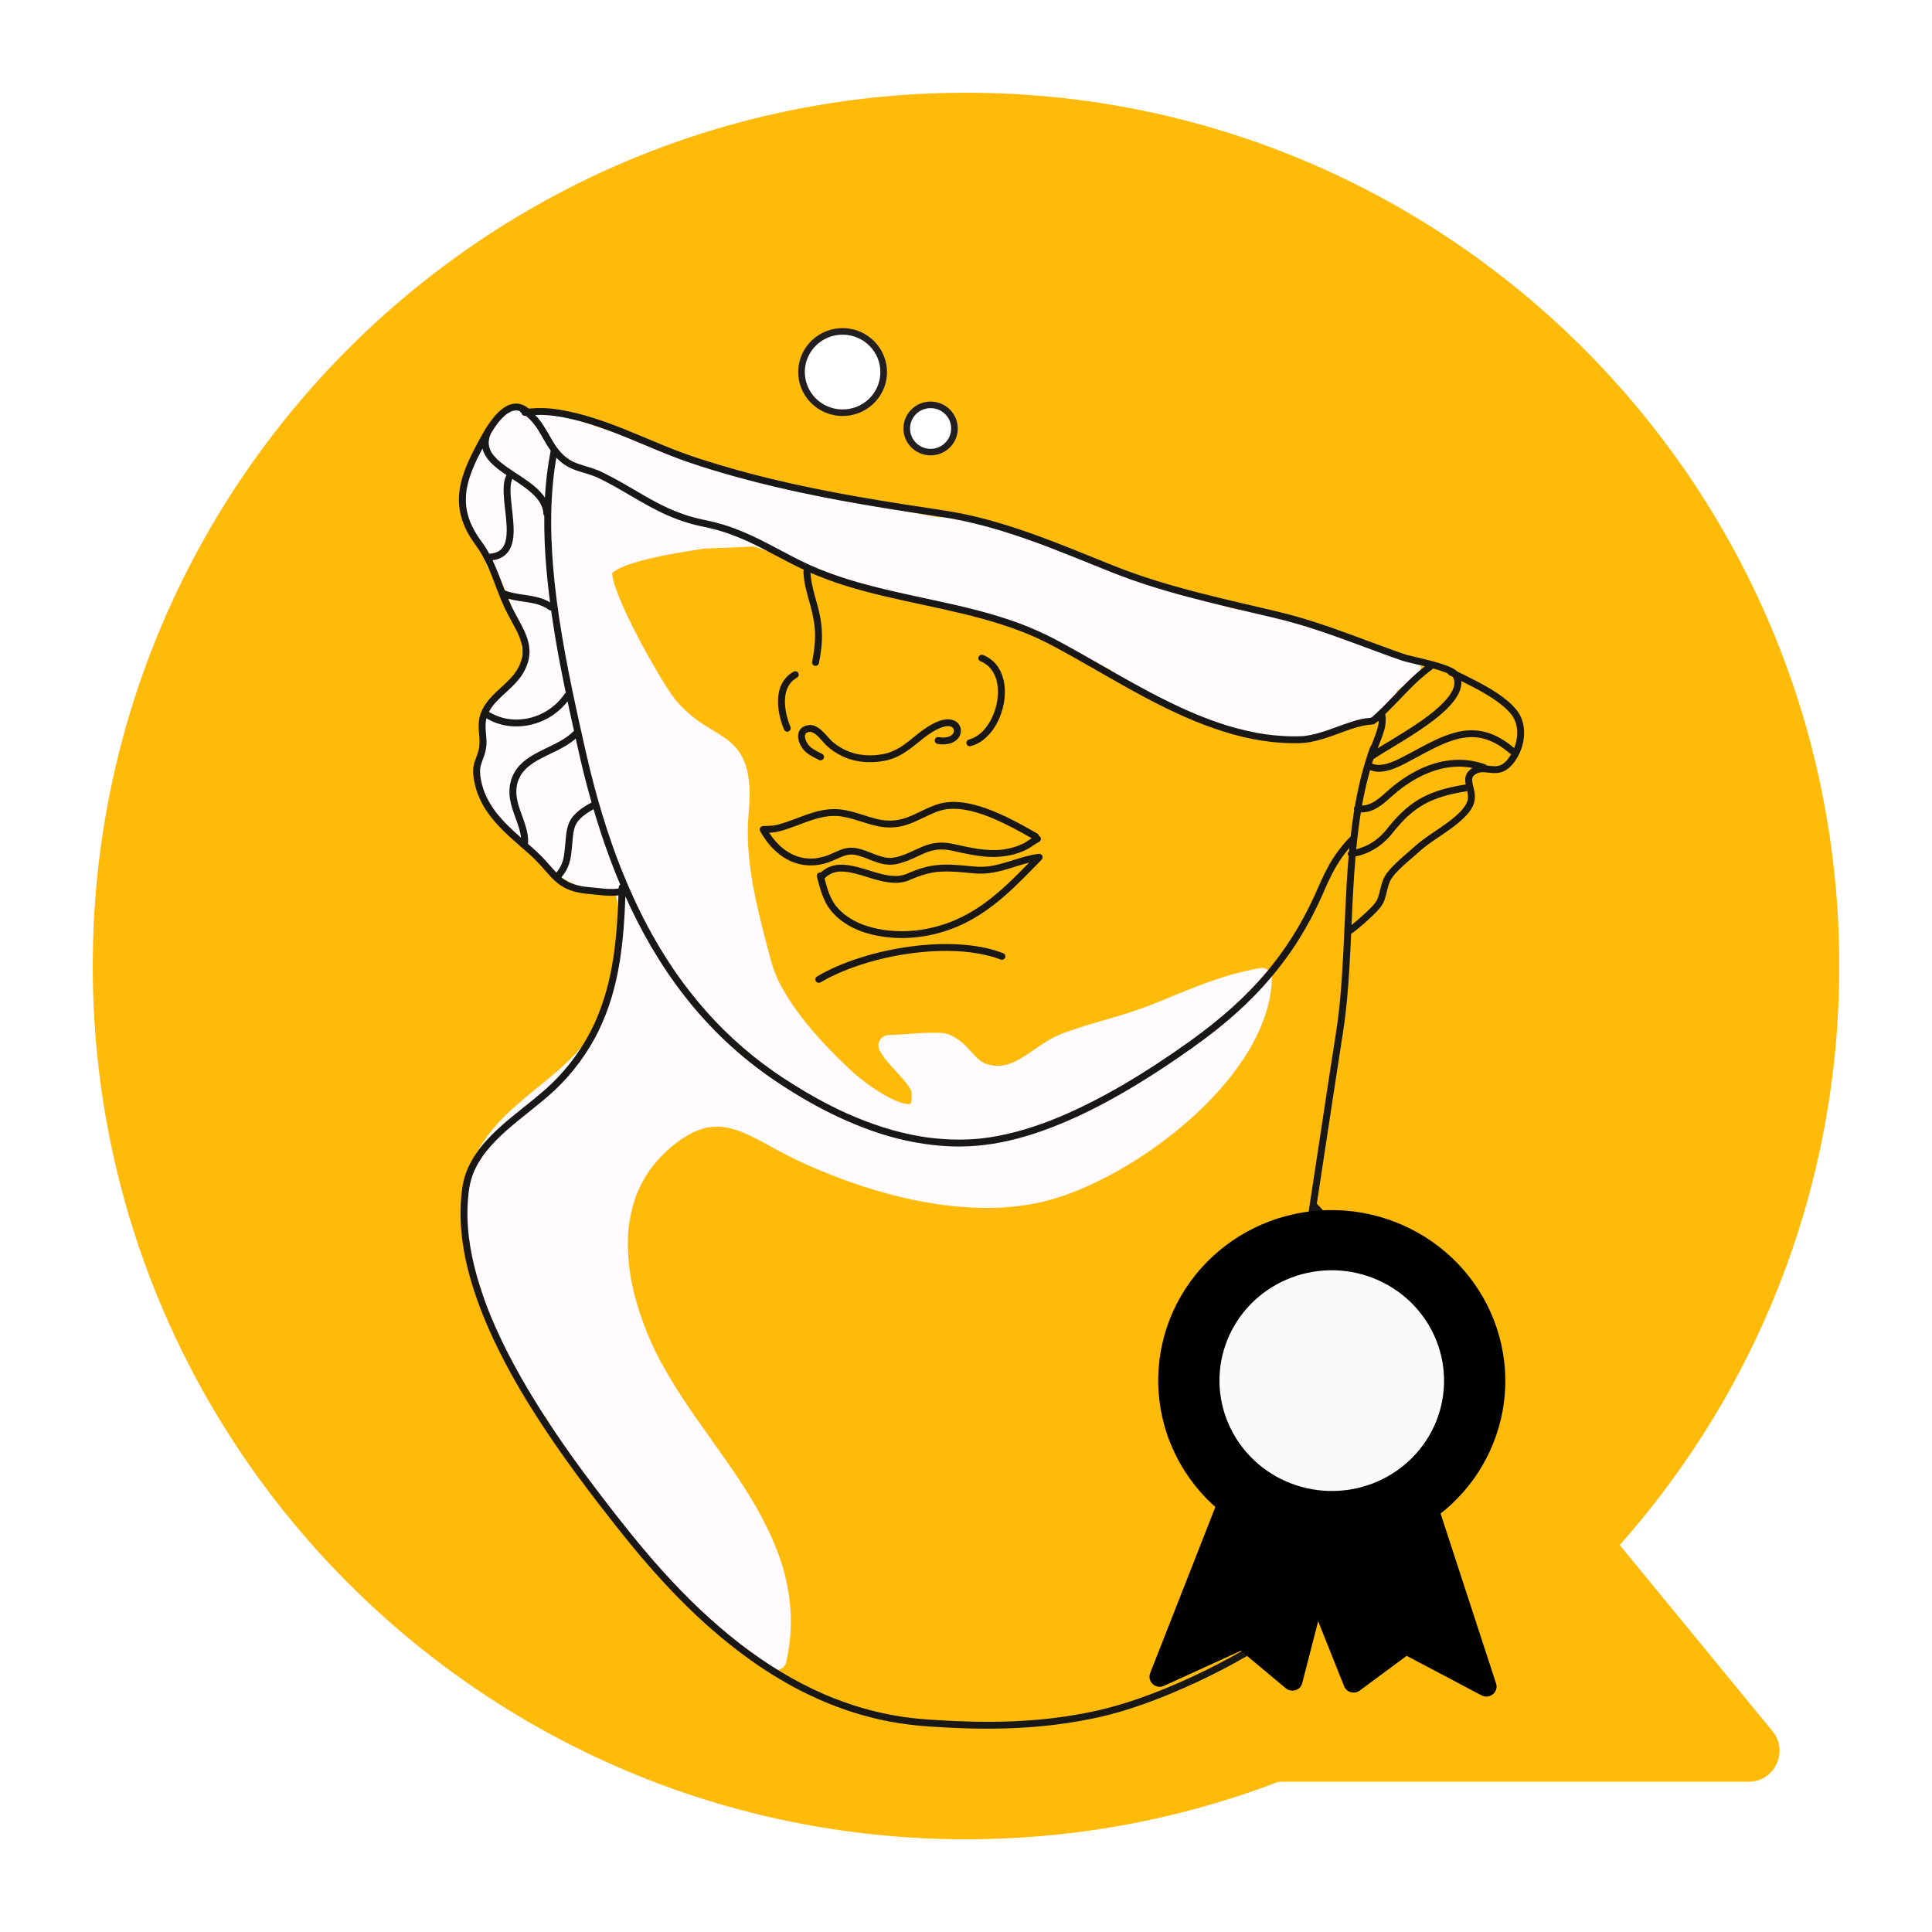<svg width="250" height="250" viewBox="0 0 250 250" fill="none" xmlns="http://www.w3.org/2000/svg">
<path d="M201.157 184.722L234.832 225.132C237.546 228.389 235.231 233.333 230.991 233.333H144.444" stroke="white" stroke-width="17"/>
<path d="M244 125C244 190.722 190.722 244 125 244C59.278 244 6 190.722 6 125C6 59.278 59.278 6 125 6C190.722 6 244 59.278 244 125Z" fill="#FFBA0A" stroke="white" stroke-width="12"/>
<path d="M194.166 186.464C195.864 185.462 198.04 185.847 199.291 187.372L229.359 224.018C231.501 226.629 229.643 230.556 226.266 230.556H134.094C130.022 230.556 128.554 225.18 132.061 223.111L194.166 186.464Z" fill="#FFBA0A"/>
<g filter="url(#filter0_d)">
<path d="M103.718 43.989C103.632 46.892 105.942 49.319 108.879 49.405C111.813 49.491 114.26 47.203 114.345 44.3C114.43 41.395 112.121 38.971 109.187 38.885C106.25 38.799 103.803 41.083 103.718 43.989Z" fill="white"/>
<path d="M103.718 43.989L104.146 44.002C104.106 45.339 104.62 46.559 105.476 47.463C106.336 48.364 107.539 48.939 108.891 48.979C110.241 49.018 111.475 48.515 112.386 47.666C113.297 46.813 113.878 45.625 113.917 44.288C113.956 42.951 113.446 41.731 112.586 40.827C111.727 39.926 110.524 39.347 109.175 39.308C107.822 39.268 106.588 39.775 105.677 40.624C104.769 41.477 104.185 42.665 104.146 44.002L103.29 43.977C103.382 40.838 106.027 38.369 109.199 38.462C112.368 38.555 114.865 41.175 114.773 44.313C114.681 47.452 112.036 49.917 108.867 49.828C105.694 49.732 103.198 47.115 103.29 43.977L103.718 43.989Z" fill="#231F20"/>
<path d="M117.333 51.356C117.284 53.041 118.626 54.451 120.331 54.501C122.033 54.55 123.455 53.222 123.505 51.536C123.554 49.848 122.212 48.438 120.51 48.388C118.805 48.338 117.383 49.667 117.333 51.356Z" fill="white"/>
<path d="M117.333 51.356L117.761 51.368C117.74 52.095 118.018 52.759 118.484 53.251C118.954 53.743 119.608 54.056 120.344 54.078C121.079 54.099 121.75 53.825 122.245 53.361C122.742 52.897 123.055 52.25 123.077 51.524C123.098 50.794 122.823 50.13 122.354 49.638C121.888 49.146 121.233 48.836 120.498 48.814C119.763 48.793 119.091 49.064 118.593 49.528C118.099 49.992 117.783 50.638 117.761 51.368L116.905 51.343C116.962 49.422 118.579 47.908 120.523 47.965C122.463 48.022 123.989 49.628 123.933 51.549C123.876 53.47 122.259 54.98 120.319 54.924C118.375 54.867 116.849 53.264 116.905 51.343L117.333 51.356Z" fill="#231F20"/>
<path d="M193.875 96.246C193.807 96.228 193.742 96.207 193.671 96.182C193.737 96.162 193.8 96.138 193.863 96.117C193.862 96.162 193.867 96.204 193.875 96.246Z" fill="#FFCB4B"/>
<path d="M193.671 96.182C193.704 96.17 193.741 96.159 193.774 96.147C193.741 96.159 193.708 96.17 193.671 96.182Z" fill="#FFCB4B"/>
<path d="M58.63 59.506C58.706 59.256 58.812 58.987 58.948 58.7C59.025 58.541 59.121 58.386 59.236 58.247C59.232 58.169 59.227 58.088 59.223 58.007C59.213 57.684 59.223 57.338 59.247 56.98C59.403 56.684 59.558 56.395 59.717 56.105L59.773 56.004C60.008 55.568 60.301 55.024 60.569 54.502C60.881 53.88 61.118 53.374 61.312 52.901L61.424 52.756L61.536 52.614C61.821 52.25 62.103 51.887 62.379 51.517C62.852 50.881 63.194 50.38 63.486 49.891C63.561 49.687 63.668 49.496 63.804 49.322C63.935 49.074 64.054 48.825 64.152 48.592C64.566 48.404 64.966 48.267 65.371 48.176C65.93 48.047 66.44 47.965 66.931 47.927C66.923 47.985 66.931 48.047 66.949 48.109C66.988 48.22 67.067 48.316 67.173 48.367C67.225 48.395 67.277 48.406 67.329 48.411C67.341 48.44 67.357 48.467 67.372 48.496C67.438 48.595 67.544 48.666 67.661 48.689C67.739 48.707 67.805 48.699 67.871 48.679C68.141 48.706 68.43 48.769 68.685 48.654C68.768 48.618 68.838 48.578 68.896 48.512C68.918 48.516 68.941 48.519 68.964 48.523C69.12 48.544 69.355 48.574 69.6 48.581C69.675 48.583 69.747 48.585 69.819 48.581C70.071 48.572 70.314 48.534 70.561 48.46C70.664 48.428 70.754 48.349 70.807 48.238C71.415 48.356 72.054 48.51 72.761 48.709C75.174 49.397 77.417 50.409 79.688 51.474C81.088 52.126 82.01 52.551 83.044 52.985C84.197 53.471 85.359 53.867 86.243 54.161C88.125 54.763 90.114 55.309 92.328 55.833L92.393 55.854L92.458 55.872C93.33 56.124 94.197 56.343 95.154 56.584L95.391 56.643C95.671 56.713 95.946 56.785 96.225 56.855L96.419 56.932C97.008 57.159 97.739 57.439 98.445 57.676C99.72 58.105 100.708 58.334 101.65 58.416C101.783 58.446 101.917 58.476 102.05 58.502C103.031 58.709 103.901 58.834 104.71 58.891C104.905 58.935 105.096 58.979 105.288 59.021C105.606 59.095 105.925 59.162 106.243 59.23C106.559 59.294 106.871 59.361 107.182 59.432C107.761 59.562 108.335 59.701 108.91 59.838L109.089 59.882C109.624 60.014 110.16 60.142 110.696 60.265C111.784 60.517 113.077 60.794 114.423 60.956C114.973 61.024 115.473 61.061 115.959 61.075C116.378 61.087 116.787 61.08 117.173 61.056C118.183 61.282 119.256 61.492 120.548 61.714C121.137 61.818 121.729 61.916 122.318 62.011C122.357 62.025 122.393 62.029 122.438 62.031L123.545 62.209L124.642 62.386L125.214 62.477L125.266 62.485C125.289 62.492 125.309 62.496 125.332 62.497C125.471 62.52 125.608 62.544 125.748 62.567C126.073 62.619 126.402 62.674 126.727 62.732C127.092 62.794 127.456 62.856 127.817 62.922C128.817 63.177 129.774 63.435 130.669 63.691C130.677 63.852 130.758 64 130.88 64.062L131.277 64.264C133.625 65.467 136.054 66.712 138.633 67.514C138.672 67.528 138.711 67.533 138.747 67.534C138.914 67.539 139.073 67.446 139.153 67.297C139.863 67.621 140.567 67.923 141.31 68.22C142.574 68.722 143.94 69.205 145.488 69.693C145.491 69.709 145.491 69.719 145.49 69.732C145.485 69.925 145.62 70.11 145.802 70.161C146.47 70.352 147.255 70.553 148.053 70.644C148.269 70.669 148.471 70.685 148.677 70.691C148.761 70.716 148.848 70.745 148.936 70.77L149.049 70.805C149.085 70.813 149.121 70.82 149.163 70.822C149.297 70.826 149.433 70.768 149.521 70.664C149.728 70.725 149.923 70.786 150.117 70.85C150.143 70.857 150.172 70.864 150.202 70.868C151.228 71.215 152.167 71.527 152.906 71.768C154.065 72.148 155.228 72.522 156.391 72.895L156.566 72.952L157.185 73.151C158.428 73.549 159.65 73.941 160.871 74.338C161.204 74.132 161.616 74.017 161.969 74.028C162.083 74.031 162.194 74.051 162.301 74.083C164.184 74.639 166.127 75.071 168.122 75.504C168.851 75.849 169.412 76.107 169.935 76.342C169.963 76.508 170.089 76.651 170.245 76.697C171.678 77.117 173.09 77.673 174.455 78.207C175.04 78.437 175.606 78.658 176.175 78.871C178.067 79.58 180.104 80.26 182.217 80.451C182.297 80.502 182.374 80.556 182.451 80.61C183.551 81.017 184.643 81.453 185.692 81.91C188.104 82.957 190.441 84.214 192.642 85.649C193.368 86.123 194.063 86.596 194.644 87.191C194.936 87.494 195.193 87.769 195.386 88.095C195.67 88.566 195.809 88.951 195.915 89.565C195.973 89.928 195.91 90.314 195.843 90.574C195.747 90.95 195.62 91.266 195.452 91.536C195.297 91.79 195.124 92.033 194.917 92.286C195.136 92.486 195.3 92.724 195.402 93.011C195.472 93.201 195.515 93.402 195.525 93.616C195.505 93.631 195.492 93.644 195.478 93.656L195.455 93.678L195.421 93.7L195.371 93.728C195.183 93.803 194.987 93.894 194.788 94.004C194.632 94.068 194.474 94.128 194.312 94.184C194.071 94.268 193.83 94.345 193.585 94.422L193.46 94.46L192.995 94.611C192.767 94.685 192.536 94.763 192.311 94.847C192.02 94.951 191.795 95.045 191.593 95.139C191.447 95.203 191.304 95.276 191.171 95.353C191.172 95.22 191.133 95.103 191.054 95.007C190.994 94.941 190.92 94.89 190.842 94.865C190.803 94.854 190.764 94.847 190.725 94.845C190.532 94.84 190.359 94.964 190.288 95.153C190.217 95.351 190.149 95.549 190.09 95.751C190.041 95.866 190.008 95.981 189.985 96.094C189.97 96.168 189.955 96.242 189.94 96.319C189.891 96.54 189.848 96.759 189.822 96.971C189.806 97.084 189.865 97.208 189.931 97.281C189.947 97.301 189.96 97.314 189.979 97.328L189.776 97.561C189.844 97.67 189.903 97.788 189.949 97.912C190.109 98.347 190.155 99.02 189.87 99.468C189.527 100.01 189.097 100.634 188.522 101.189C187.973 101.723 187.354 102.215 186.63 102.692C186.157 103.004 185.664 103.297 185.185 103.58C184.916 103.743 184.639 103.906 184.37 104.07C184.246 104.176 184.118 104.282 183.991 104.382C183.556 104.728 183.058 104.982 182.544 105.228C182.323 105.306 182.099 105.348 181.873 105.351C181.749 105.48 181.624 105.609 181.499 105.737C180.905 106.357 180.341 106.996 179.774 107.697L179.691 107.846C179.519 108.239 179.354 108.638 179.189 109.034L179.059 109.344C178.725 110.138 178.36 110.994 177.946 111.841C177.549 112.654 177.054 113.486 176.429 114.392C176.24 114.606 176.019 114.774 175.767 114.896L175.764 114.987C175.669 115.003 175.589 115.04 175.519 115.096C175.48 115.085 175.448 115.081 175.412 115.08C175.307 115.077 175.215 115.106 175.131 115.165C174.988 115.258 174.898 115.427 174.831 115.58L174.789 115.675L174.727 115.783L174.662 115.888L174.641 115.923C174.584 115.976 174.54 116.053 174.517 116.139C174.486 116.2 174.452 116.257 174.424 116.317L174.403 116.359L174.382 116.407C174.34 116.406 174.307 116.411 174.271 116.416C174.159 116.439 174.059 116.507 173.994 116.609C173.963 116.65 173.945 116.691 173.938 116.73C173.908 116.865 173.914 116.965 173.964 117.06C173.979 117.119 173.984 117.167 173.989 117.216L173.994 117.265C174.002 117.317 174.011 117.369 174.016 117.42C173.992 117.446 173.982 117.458 173.972 117.468C173.897 117.553 173.868 117.649 173.867 117.788L173.859 118.424C173.842 120.217 173.827 122.072 173.731 123.898L173.723 123.824C173.719 124.082 173.702 124.343 173.687 124.601L173.652 125.046L173.47 125.652C172.429 129.17 171.351 132.809 171.091 136.538C171.083 136.702 171.079 136.867 171.074 137.031C171.065 137.219 171.053 137.393 171.045 137.567C170.983 137.882 170.854 138.166 170.66 138.415L170.535 139.242L170.531 139.275L170.449 139.822C170.227 141.269 169.987 142.982 169.878 144.694C169.826 146.021 169.873 147.225 170.019 148.373C169.941 148.455 169.912 148.548 169.893 148.66C169.86 148.872 169.835 149.085 169.812 149.298L169.807 149.359C169.785 149.555 169.763 149.752 169.731 149.951C169.704 150.073 169.674 150.198 169.638 150.317C169.579 150.448 169.512 150.601 169.478 150.765C169.455 150.884 169.449 150.984 169.504 151.095C169.56 151.203 169.656 151.281 169.769 151.316C169.808 151.33 169.847 151.335 169.883 151.336C169.921 151.379 169.946 151.418 169.971 151.458C170.099 151.652 170.193 151.82 170.283 151.981L170.298 152.01C170.398 152.191 170.512 152.398 170.641 152.589C170.716 152.701 170.783 152.774 170.903 152.81C170.941 152.821 170.984 152.829 171.023 152.83C171.059 152.831 171.092 152.829 171.121 152.82C171.227 152.894 171.34 152.962 171.455 153.027C171.508 153.128 171.557 153.23 171.607 153.328C171.961 153.969 172.366 154.634 172.849 155.362C173.013 155.431 173.154 155.523 173.269 155.633C174.306 156.633 175.216 157.716 176.053 158.936C176.511 159.609 176.947 160.323 177.398 161.125C178.464 162.572 179.258 163.939 179.826 165.307C180.104 165.974 180.338 166.692 180.525 167.447C180.586 167.484 180.647 167.525 180.705 167.572C181.059 167.854 181.443 168.385 181.451 168.893C181.471 170.199 181.42 171.51 181.297 172.796C181.25 173.295 180.968 173.775 180.526 174.108L180.529 174.221L180.533 174.337C180.55 174.868 180.564 175.392 180.584 175.916L180.597 176.275L180.599 176.311C180.687 178.453 180.776 180.666 180.672 182.86C180.654 183.27 180.629 183.657 180.602 184.025C181.188 184.462 181.494 185.179 181.4 185.9C181.096 188.25 180.209 190.512 179.428 192.509C179.16 193.193 178.449 193.679 177.656 193.721C176.385 195.833 174.608 197.985 172.226 200.293C169.412 203.029 166.083 205.594 162.333 207.924C158.779 210.137 154.87 212.114 150.713 213.805C146.832 215.388 142.793 216.627 138.703 217.49C136.762 217.901 134.942 218.191 133.141 218.38C131.105 218.586 128.948 218.658 126.733 218.593L126.612 218.59C124.41 218.519 122.196 218.309 120.035 217.964C118.991 218.231 117.917 218.403 116.846 218.465C116.377 218.49 115.883 218.498 115.387 218.484C114.325 218.453 113.217 218.323 112.092 218.1C110.633 217.808 109.097 217.32 107.391 216.611C106.038 216.048 104.627 215.318 103.085 214.388C100.151 212.615 97.237 210.413 94.185 207.664C90.491 204.844 87.162 201.841 84.29 198.748C80.882 195.081 77.609 190.858 73.984 185.455C73.799 185.181 73.681 184.861 73.645 184.531C71.423 181.67 69.551 179.056 67.915 176.542C65.484 172.806 63.61 169.329 62.197 165.914C61.479 164.183 60.896 162.421 60.47 160.679C59.985 158.71 59.713 156.925 59.642 155.216C59.619 154.669 59.619 154.113 59.642 153.561C59.617 153.419 59.591 153.279 59.566 153.136C59.293 151.515 59.259 149.879 59.247 148.062C59.242 147.455 59.393 146.987 59.725 146.603C59.914 146.382 60.155 146.202 60.423 146.08C60.545 145.716 60.672 145.396 60.812 145.1C61.039 144.609 61.346 144.168 61.694 143.678C62.004 143.247 62.609 143.016 63.074 142.978C63.635 142.164 64.255 141.309 64.944 140.447C65.117 140.233 65.29 140.021 65.469 139.81C65.54 139.848 65.615 139.869 65.693 139.872C65.811 139.875 65.923 139.836 66.014 139.755C67.071 138.829 68.249 137.794 69.495 136.897L69.525 136.878L69.521 136.878C69.622 136.803 69.686 136.737 69.718 136.628C69.748 136.516 69.732 136.396 69.679 136.301C69.851 136.128 70.025 135.972 70.2 135.818L70.277 135.75C70.322 135.764 70.368 135.768 70.417 135.77C70.453 135.771 70.489 135.769 70.532 135.76C70.578 135.755 70.624 135.734 70.671 135.713L70.71 135.698C70.773 135.67 70.839 135.64 70.899 135.603C70.976 135.547 71.066 135.488 71.144 135.413C71.234 135.322 71.28 135.223 71.339 135.096C71.371 135.019 71.357 134.928 71.339 134.866C71.48 134.864 71.596 134.822 71.683 134.744C72.5 133.989 73.234 133.047 73.996 131.79C74.189 131.469 74.375 131.145 74.558 130.821C74.611 130.783 74.648 130.739 74.676 130.688C75.046 129.998 75.424 129.263 75.793 128.498C75.835 128.412 75.856 128.348 75.858 128.283C76.127 127.687 76.353 127.144 76.541 126.619C76.549 126.591 76.556 126.562 76.56 126.529C76.577 126.501 76.591 126.469 76.599 126.44C76.825 125.745 77.043 125.018 77.251 124.275C77.314 124.251 77.36 124.22 77.404 124.182C77.465 124.126 77.506 124.059 77.528 123.982C78.112 122.458 78.333 120.813 78.529 119.361C78.771 118.253 78.945 117.227 79.053 116.219C79.066 116.106 79.004 115.982 78.935 115.909C78.915 115.892 78.896 115.875 78.877 115.858C79.065 115.15 79.279 114.312 79.435 113.445C79.455 113.329 79.458 113.225 79.399 113.117C79.349 113.025 79.266 112.952 79.166 112.916L79.162 112.842L79.161 112.768C79.179 112.707 79.181 112.642 79.167 112.545C79.162 112.499 79.147 112.457 79.119 112.408C79.225 112.243 79.259 112.082 79.225 111.926C79.21 111.858 79.186 111.792 79.152 111.73C79.308 111.628 79.392 111.449 79.358 111.277C79.336 111.137 79.251 111.028 79.103 110.953C79.019 110.912 78.961 110.887 78.896 110.869C78.86 110.858 78.763 110.83 78.698 110.828C78.557 110.83 78.416 110.829 78.31 110.897L78.266 110.922C78.227 110.947 78.187 110.971 78.153 110.999C78.116 111.034 78.079 111.075 78.045 111.113L78.018 111.141L77.988 111.172C77.822 111.142 77.636 111.117 77.424 111.098C77.383 111.07 77.344 111.047 77.302 111.036C76.689 110.876 76.06 110.786 75.433 110.768C74.998 110.755 74.559 110.778 74.129 110.836C74.064 110.844 74.001 110.871 73.947 110.912C73.841 110.85 73.742 110.789 73.642 110.725C72.438 109.963 71.272 109.043 70.082 107.919C69.541 107.412 69.01 106.876 68.449 106.281C68.013 105.99 67.581 105.687 67.167 105.387C66.22 104.691 65.303 103.843 64.363 102.791C63.631 101.974 63.016 100.997 62.475 99.804C62.404 99.654 62.34 99.497 62.28 99.333C61.817 99.158 61.428 98.82 61.221 98.414C60.942 98.134 60.766 97.776 60.654 97.253C60.573 96.885 60.571 96.501 60.572 96.132L60.572 95.893L60.578 95.376C60.628 95.013 60.771 94.681 61.002 94.393C61.023 94.365 61.05 94.34 61.073 94.311C61.125 94.097 61.184 93.882 61.246 93.667C61.226 93.214 61.237 92.752 61.271 92.249C61.345 91.291 61.567 90.299 61.952 89.215C61.938 89.137 61.924 89.056 61.906 88.975L61.816 88.62L61.795 88.541C61.75 88.185 61.799 87.837 61.943 87.505C62.157 87.02 62.56 86.628 63.053 86.432C63.093 86.417 63.133 86.406 63.172 86.391L63.399 85.909L63.441 85.823C63.684 85.313 63.938 84.791 64.17 84.271C64.445 84.02 64.674 83.798 64.87 83.597C64.96 83.502 65.052 83.408 65.139 83.31C65.487 82.933 65.749 82.604 65.961 82.274L65.985 82.236C66.331 81.687 66.556 81.161 66.673 80.624C66.726 80.384 66.756 80.129 66.764 79.874C66.772 79.593 66.748 79.305 66.697 79.022L66.686 78.954L66.672 78.873C66.541 78.223 66.289 77.54 65.878 76.73C65.801 76.575 65.724 76.424 65.643 76.273C65.51 75.901 65.358 75.519 65.177 75.103C64.803 74.242 64.38 73.396 63.969 72.576L63.809 72.254L63.654 71.946C63.652 71.911 63.65 71.878 63.641 71.846C63.527 71.48 63.386 71.053 63.196 70.634C63.104 70.427 63.005 70.237 62.902 70.059L62.808 69.814C62.462 68.896 62.101 67.942 61.577 67.083C61.505 66.968 61.393 66.884 61.273 66.858L61.136 66.608L60.981 66.329C60.823 65.901 60.678 65.489 60.552 65.098C60.449 65.053 60.346 64.998 60.25 64.934L60.236 64.846C60.178 64.492 60.088 64.112 59.959 63.688C59.699 62.853 59.362 62.083 58.96 61.399C58.923 61.34 58.865 61.293 58.791 61.262L58.778 61.035C58.811 60.6 58.806 60.183 58.762 59.787C58.752 59.681 58.706 59.579 58.63 59.506Z" fill="#FFBA0A"/>
<path d="M68.756 49.254C68.769 49.245 68.786 49.239 68.803 49.233C68.789 49.239 68.776 49.245 68.763 49.251C68.763 49.251 68.756 49.251 68.756 49.254Z" fill="#FFCB4B"/>
<path d="M59.778 59.627C59.934 58.962 60.176 58.316 60.384 57.666C61.067 55.563 61.755 53.399 62.987 51.541C63.623 50.581 64.383 49.743 65.36 49.109C65.843 48.797 66.399 48.568 66.956 48.419C67.101 48.381 67.243 48.35 67.391 48.325C67.397 48.329 67.407 48.332 67.416 48.333C67.429 48.339 67.442 48.343 67.455 48.346C67.517 48.371 67.578 48.395 67.636 48.42C67.64 48.42 67.64 48.42 67.64 48.417C67.662 48.427 67.681 48.44 67.704 48.447C67.856 48.51 68.008 48.576 68.153 48.651C68.166 48.658 68.179 48.662 68.191 48.669C68.195 48.669 68.195 48.672 68.198 48.675C68.214 48.689 68.23 48.699 68.249 48.712C68.272 48.726 68.294 48.743 68.316 48.756C68.339 48.77 68.361 48.787 68.381 48.797C68.384 48.8 68.384 48.8 68.384 48.803C68.387 48.81 68.386 48.82 68.389 48.83C68.438 48.97 68.571 49.11 68.727 49.127C68.874 49.144 69.018 49.139 69.169 49.121C69.317 49.106 69.471 49.091 69.609 49.046C69.675 49.026 69.732 48.985 69.779 48.941C69.809 48.91 69.843 48.875 69.864 48.834C69.887 48.825 69.91 48.809 69.93 48.797C73.478 49.925 77.046 51.132 80.504 52.3C86.652 54.374 93.008 56.518 99.368 58.295L99.034 58.207C101.172 58.793 103.275 59.333 105.288 59.806C107.545 60.334 109.821 60.779 111.551 61.104C112.891 61.357 114.234 61.603 115.574 61.846C117.486 62.196 119.444 62.554 121.395 62.934C121.51 62.921 121.631 62.922 121.751 62.938C121.791 62.939 121.83 62.94 121.869 62.942C122.124 62.603 122.533 62.373 122.964 62.386C123.026 62.387 123.088 62.392 123.153 62.404C124.727 62.712 126.243 63.193 127.717 63.791C128.928 64.073 130.132 64.395 131.329 64.718C131.439 64.751 131.549 64.78 131.66 64.809C131.882 64.906 132.068 65.05 132.213 65.242C132.291 65.347 132.353 65.462 132.396 65.587C133.368 65.877 134.314 66.179 135.237 66.494C136.635 66.971 138.032 67.519 139.379 68.053C139.955 68.28 140.537 68.51 141.116 68.731C142.923 69.427 144.858 70.127 147.037 70.873C150.747 72.141 154.693 73.369 159.587 74.763C160.404 74.877 161.221 74.998 162.034 75.148C162.119 75.16 162.203 75.172 162.288 75.184C163.792 75.406 165.292 75.663 166.769 76.027C167.808 76.283 168.856 76.579 169.84 77.009C171.296 77.445 172.715 77.994 174.055 78.696C176.916 79.462 179.833 80.242 182.71 81.041C182.938 81.076 183.154 81.167 183.343 81.311C183.531 81.459 183.676 81.654 183.768 81.879C183.984 82.426 183.809 83.022 183.317 83.434C182.435 84.167 181.565 84.84 180.704 85.458C180.743 85.559 180.773 85.663 180.783 85.77C180.822 86.114 180.72 86.466 180.506 86.738C180.268 87.045 179.964 87.162 179.595 87.242C179.464 87.27 179.332 87.298 179.2 87.33C179.196 87.369 179.195 87.407 179.187 87.446C179.141 87.771 178.951 88.144 178.658 88.319C177.576 88.986 176.437 89.557 175.247 90.01C173.994 90.487 172.676 90.814 171.358 91.056C168.761 91.532 166.067 91.525 163.45 91.238C160.777 90.946 158.141 90.278 155.621 89.373C153.132 88.48 150.755 87.266 148.565 85.796C148.497 85.752 148.437 85.699 148.383 85.642C146.866 84.851 145.38 84.016 143.993 83.009C143.862 82.915 143.758 82.792 143.677 82.657C142.256 81.94 140.821 81.229 139.383 80.56C136.657 79.297 133.586 78.083 129.721 76.745C126.189 75.52 122.583 74.396 119.005 73.322C118.077 73.182 117.149 73.035 116.225 72.872C113.496 72.395 110.784 71.763 108.169 70.843C106.519 70.261 104.922 69.526 103.417 68.638C101.493 68.036 99.507 67.393 97.519 66.711C97.333 66.721 97.146 66.729 96.96 66.74C95.034 66.851 93.103 66.911 91.168 66.98L90.965 67.01C89.427 67.249 88.389 67.419 87.38 67.597C85.894 67.866 84.687 68.122 83.583 68.4C82.641 68.634 81.412 68.973 80.262 69.489C79.917 69.663 79.624 69.838 79.373 70.025C79.319 70.078 79.269 70.132 79.218 70.188C79.22 70.34 79.235 70.496 79.263 70.674C79.429 71.458 79.707 72.235 79.987 72.955C80.427 74.105 80.951 75.226 81.354 76.071C82.375 78.176 83.509 80.293 84.823 82.549C85.365 83.479 85.861 84.299 86.346 85.053C86.777 85.731 87.166 86.273 87.567 86.76C88.428 87.732 89.394 88.603 90.438 89.355C90.951 89.702 91.49 90.032 92.01 90.354L92.04 90.371C92.698 90.772 93.376 91.186 94.013 91.647C94.529 92.018 94.993 92.471 95.475 93.067C95.879 93.57 96.214 94.203 96.488 95.006C96.627 95.405 96.709 95.817 96.76 96.09C96.867 96.675 96.936 97.217 96.973 97.754C97.055 98.985 96.963 100.22 96.854 101.484C96.626 104.137 96.812 107.047 97.442 110.64C97.892 113.058 98.48 115.415 98.941 117.196C99.291 118.544 99.564 119.583 99.833 120.557C100.037 121.3 100.332 122.068 100.76 122.979C101.788 125.029 103.184 127.07 105.156 129.4C106.519 130.978 108.039 132.554 109.795 134.218C110.673 135.052 111.638 135.837 112.746 136.619C113.682 137.263 114.934 138.066 116.321 138.604C116.699 138.735 117.044 138.819 117.369 138.865C117.477 138.868 117.585 138.864 117.696 138.858C117.726 138.849 117.759 138.84 117.792 138.828C117.84 138.765 117.86 138.727 117.878 138.692C117.918 138.544 117.949 138.397 117.969 138.245C117.983 137.907 117.972 137.583 117.932 137.278C117.909 137.187 117.875 137.099 117.842 137.01C117.575 136.518 117.231 136.088 116.903 135.693C116.64 135.395 116.371 135.099 116.102 134.804L116.032 134.728C115.794 134.469 115.563 134.213 115.332 133.954L115.272 133.888C114.756 133.307 114.224 132.706 113.882 132.005C113.75 131.804 113.678 131.579 113.666 131.339C113.657 131.1 113.709 130.869 113.82 130.655C114.045 130.235 114.491 129.951 114.956 129.942C115.784 129.918 116.609 129.861 117.524 129.794C118.779 129.702 120.08 129.608 121.37 129.645L121.478 129.648C121.929 129.665 122.408 129.695 122.87 129.893C123.452 130.143 124.007 130.498 124.571 130.983C124.951 131.308 125.293 131.683 125.622 132.048L125.645 132.072C126.031 132.497 126.433 132.938 126.903 133.304C127.141 133.453 127.376 133.577 127.628 133.684C127.933 133.777 128.251 133.848 128.606 133.897C128.681 133.899 128.759 133.905 128.835 133.907C129.197 133.917 129.538 133.902 129.886 133.857C130.34 133.757 130.795 133.606 131.276 133.4C132.238 132.917 133.102 132.319 133.937 131.739C134.381 131.432 134.854 131.11 135.331 130.811C135.824 130.499 136.378 130.208 137.074 129.892C137.591 129.658 138.156 129.475 138.654 129.308L139.024 129.183C139.847 128.907 140.681 128.653 141.404 128.439C141.945 128.277 142.485 128.118 143.03 127.959L143.158 127.924C144.055 127.66 144.985 127.39 145.893 127.1C147.279 126.665 148.72 126.135 150.302 125.484C151.507 124.986 153 124.364 154.462 123.796C155.99 123.201 157.401 122.706 158.777 122.284C160.159 121.862 161.641 121.514 163.182 121.249C163.231 121.244 163.28 121.239 163.326 121.241C163.633 121.25 163.965 121.427 164.156 121.601C164.385 121.808 164.61 122.173 164.596 122.529C164.543 124.02 164.297 125.486 163.867 126.893C163.44 128.289 162.819 129.735 162.021 131.185C161.31 132.476 160.4 133.823 159.245 135.308C158.284 136.54 157.175 137.778 155.858 139.087C153.471 141.454 150.705 143.671 147.641 145.685C144.824 147.535 141.895 149.068 138.937 150.238C137.601 150.768 136.241 151.194 134.908 151.51C133.123 151.933 131.173 152.192 129.12 152.284C128.361 152.317 127.543 152.322 126.697 152.297C125.593 152.265 124.421 152.185 123.117 152.047C121.197 151.852 119.177 151.502 116.945 150.99C113.324 150.154 109.626 148.934 105.637 147.253C103.918 146.527 102.177 145.691 100.468 144.762L99.808 144.4C98.47 143.666 97.092 142.911 95.65 142.352C94.831 142.069 94.072 141.889 93.329 141.799C93.257 141.794 93.182 141.792 93.107 141.789C92.617 141.775 92.122 141.806 91.643 141.873C90.998 142.009 90.37 142.213 89.725 142.498C88.769 142.981 87.815 143.612 86.813 144.436C85.78 145.333 84.862 146.321 84.095 147.368C83.374 148.417 82.772 149.553 82.302 150.741C81.807 152.133 81.472 153.632 81.309 155.198C81.155 157.213 81.272 159.369 81.667 161.607C82.243 164.594 83.287 167.682 84.76 170.782C86.769 174.864 89.447 178.633 92.041 182.28L92.101 182.366C93.291 184.036 94.522 185.766 95.668 187.502C97.835 190.782 99.361 193.622 100.478 196.44C101.751 199.654 102.39 203.05 102.332 206.264C102.3 207.811 102.105 209.424 101.747 211.062C101.615 211.666 101.009 212.126 100.366 212.107C100.166 212.101 99.972 212.047 99.798 211.952C96.765 210.224 93.774 208.085 90.901 205.586C88.325 203.346 85.754 200.701 83.038 197.503C78.828 192.552 74.802 186.678 70.724 179.552C69.533 178.124 68.423 176.615 67.425 175.064C65.255 171.694 63.502 167.913 62.212 163.826C62.11 163.51 62.133 163.165 62.276 162.859C61.569 161.122 61.043 159.542 60.669 158.025C60.127 155.848 59.891 153.763 59.971 151.823C60.013 150.819 60.144 149.805 60.363 148.809C60.582 147.82 60.942 146.787 61.462 145.658C62.126 144.227 63.119 142.789 64.505 141.265C65.68 139.971 67.002 138.84 68.363 137.704C68.842 137.304 69.321 136.911 69.803 136.515L69.964 136.384C70.453 135.987 70.939 135.591 71.422 135.189C72.971 133.873 74.751 132.268 76.181 130.312C76.964 129.165 77.633 127.85 78.232 126.291C79.175 123.675 79.792 120.923 80.061 118.11C80.221 116.101 80.168 114.342 79.904 112.738C79.798 112.211 79.675 111.732 79.525 111.272L79.485 111.313C79.375 111.362 79.272 111.41 79.17 111.459C79.015 111.506 78.86 111.527 78.71 111.523C78.622 111.52 78.534 111.511 78.449 111.493C77.11 111.347 75.799 111.008 74.441 110.461C73.336 110.018 72.243 109.369 71.109 108.479C70.21 107.781 69.341 106.883 68.449 105.738C68.332 105.586 68.219 105.428 68.103 105.266C67.971 105.317 67.829 105.348 67.685 105.351C67.368 105.354 66.953 105.236 66.738 104.987C65.963 104.095 65.178 103.212 64.43 102.298C63.764 101.484 63.161 100.616 62.712 99.666C62.472 99.151 62.268 98.628 62.124 98.081C61.977 97.524 61.912 96.941 61.883 96.371C61.86 95.821 61.935 95.271 61.983 94.726C62.024 94.226 62.068 93.727 62.115 93.227C62.202 92.276 62.305 91.329 62.48 90.394C62.642 89.529 62.909 88.7 63.25 87.889C63.598 87.059 64.11 86.311 64.673 85.611C65.118 85.058 65.632 84.566 66.179 84.11C66.236 83.931 66.294 83.754 66.345 83.582C66.46 83.546 66.561 83.468 66.619 83.357C66.761 83.09 66.887 82.815 66.99 82.534C67.152 82.493 67.283 82.365 67.32 82.195C67.351 82.053 67.378 81.912 67.402 81.767C67.499 81.68 67.552 81.549 67.553 81.41C67.552 81.206 67.545 81.005 67.528 80.801C67.549 80.631 67.567 80.463 67.589 80.293C67.599 80.173 67.592 80.066 67.523 79.964C67.511 79.941 67.495 79.921 67.479 79.905C67.489 79.792 67.496 79.679 67.499 79.563C67.513 79.188 67.485 78.822 67.42 78.455C67.421 78.423 67.419 78.391 67.413 78.358C67.393 78.257 67.381 78.225 67.335 78.13C67.301 78.061 67.221 78.007 67.153 77.969C67.102 77.942 67.047 77.927 66.988 77.922C66.955 77.585 66.913 77.248 66.857 76.913C66.398 74.609 65.419 72.431 64.467 70.325L64.381 70.132C64.378 70.125 64.375 70.122 64.375 70.115C64.29 70.113 64.202 70.101 64.114 70.085C63.74 70.016 63.397 69.786 63.127 69.53C62.857 68.465 62.367 67.468 61.796 66.527C61.709 66.379 61.547 66.316 61.39 66.328C61.397 66.286 61.395 66.244 61.393 66.199C61.472 66.085 61.502 65.937 61.45 65.809C61.197 65.21 60.896 64.642 60.533 64.105C60.517 64.076 60.495 64.049 60.469 64.029C60.21 63.508 59.941 62.992 59.648 62.489C59.626 62.366 59.61 62.239 59.594 62.113C59.504 61.276 59.584 60.445 59.778 59.627Z" fill="#FFFBFF"/>
<path d="M122.996 63.081C123.007 63.081 123.016 63.085 123.027 63.085C123.016 63.085 123.003 63.081 122.99 63.081C122.993 63.081 122.996 63.081 122.996 63.081Z" fill="#1A1817"/>
<path d="M183.834 89.331C183.824 89.337 183.811 89.343 183.801 89.352C183.811 89.343 183.824 89.337 183.834 89.331Z" fill="#1A1817"/>
<path d="M96.612 65.983C96.619 65.986 96.626 65.99 96.632 65.993C96.626 65.99 96.619 65.986 96.612 65.983Z" fill="#1A1817"/>
<path d="M119.25 143.072L119.247 143.072C119.257 143.073 119.27 143.076 119.28 143.08C119.27 143.076 119.26 143.076 119.25 143.072Z" fill="#1A1817"/>
<path d="M60.327 61.536C60.418 62.224 60.594 62.892 60.847 63.539C61.167 64.314 61.584 65.041 62.061 65.733C62.322 66.106 62.599 66.467 62.846 66.852C63.008 67.112 63.16 67.381 63.306 67.651C63.542 67.632 63.775 67.603 64.002 67.545C64.184 67.492 64.356 67.423 64.522 67.334C64.645 67.257 64.759 67.17 64.863 67.073C64.975 66.953 65.073 66.823 65.159 66.684C65.263 66.496 65.34 66.298 65.402 66.09C65.528 65.602 65.565 65.096 65.57 64.595C65.562 63.325 65.356 62.065 65.24 60.801C65.183 60.189 65.145 59.574 65.179 58.961C65.204 58.464 65.291 57.946 65.523 57.5C65.526 57.494 65.533 57.484 65.537 57.475C65.037 57.137 64.54 56.786 64.077 56.395C63.608 55.993 63.161 55.541 62.843 55.008C62.702 54.774 62.582 54.538 62.501 54.28C62.474 54.195 62.457 54.111 62.437 54.026C62.059 54.739 61.695 55.456 61.373 56.193C60.92 57.236 60.552 58.311 60.372 59.434C60.273 60.135 60.252 60.836 60.327 61.536ZM66.521 75.107C66.874 75.783 67.257 76.447 67.6 77.129C67.918 77.759 68.2 78.417 68.369 79.103C68.454 79.439 68.493 79.789 68.516 80.132C68.535 80.488 68.495 80.839 68.439 81.19C68.383 81.534 68.275 81.864 68.148 82.186C68 82.554 67.82 82.907 67.61 83.244C67.278 83.777 66.852 84.256 66.413 84.702C65.551 85.575 64.574 86.335 63.797 87.291C63.6 87.55 63.422 87.82 63.269 88.106C63.334 88.147 63.401 88.191 63.468 88.232C63.967 88.511 64.494 88.727 65.045 88.882C65.626 89.032 66.222 89.107 66.824 89.112C67.471 89.105 68.115 89.017 68.741 88.855C69.394 88.673 70.019 88.411 70.608 88.079C71.17 87.74 71.692 87.341 72.16 86.883C72.497 86.538 72.799 86.168 73.069 85.769C73.106 85.719 73.156 85.678 73.21 85.65C72.74 83.391 72.302 81.125 71.911 78.852C71.694 77.572 71.499 76.29 71.318 75.005C71.219 75.005 71.119 74.983 71.036 74.922C70.911 74.831 70.782 74.743 70.651 74.665C70.255 74.447 69.838 74.286 69.4 74.16C68.689 73.978 67.96 73.888 67.234 73.777C66.739 73.701 66.241 73.605 65.755 73.472C65.99 74.025 66.243 74.572 66.521 75.107ZM62.151 96.366C62.252 97.151 62.456 97.913 62.745 98.649C63.111 99.529 63.604 100.348 64.18 101.108C65.129 102.325 66.259 103.376 67.416 104.399C67.377 104.042 67.306 103.685 67.215 103.336C66.924 102.313 66.482 101.334 66.198 100.311C66.05 99.77 65.942 99.227 65.919 98.668C65.911 98.386 65.919 98.102 65.951 97.822C65.982 97.535 66.049 97.256 66.129 96.98C66.25 96.541 66.448 96.133 66.688 95.746C66.918 95.378 67.209 95.057 67.525 94.756C68.154 94.157 68.922 93.708 69.689 93.307C70.666 92.796 71.679 92.366 72.633 91.816C73.189 91.486 73.717 91.114 74.175 90.659C74.202 90.63 74.242 90.609 74.281 90.594C74.079 89.683 73.874 88.769 73.678 87.859C73.6 87.491 73.523 87.127 73.445 86.759C72.919 87.429 72.296 88.022 71.592 88.505C71.165 88.796 70.707 89.051 70.233 89.264C69.762 89.476 69.271 89.633 68.766 89.76C67.795 90.007 66.766 90.057 65.77 89.928C65.261 89.865 64.758 89.737 64.276 89.571C63.81 89.415 63.375 89.198 62.95 88.95C62.921 89.066 62.891 89.178 62.872 89.294C62.795 89.905 62.849 90.508 62.903 91.12C62.933 91.431 62.953 91.746 62.954 92.059C62.958 92.379 62.916 92.691 62.861 93.007C62.786 93.437 62.64 93.85 62.484 94.259C62.35 94.607 62.222 94.953 62.152 95.319C62.109 95.667 62.116 96.016 62.151 96.366ZM70.11 106.844C70.453 107.193 70.776 107.558 71.102 107.926C71.393 108.258 71.684 108.593 71.992 108.912C72.148 108.726 72.294 108.533 72.421 108.324C72.611 107.99 72.755 107.635 72.864 107.267C72.979 106.808 73.038 106.338 73.085 105.868C73.126 105.471 73.157 105.071 73.192 104.672C73.25 104.034 73.317 103.402 73.512 102.787C73.965 101.375 75.298 100.523 76.548 99.838C76.195 98.597 75.862 97.353 75.549 96.106C75.218 94.781 74.917 93.453 74.619 92.12C74.575 91.937 74.538 91.755 74.498 91.573C73.816 92.183 73.008 92.644 72.191 93.063C71.285 93.525 70.351 93.93 69.47 94.438C68.951 94.746 68.46 95.087 68.029 95.504C67.777 95.762 67.552 96.043 67.364 96.347C67.191 96.656 67.054 96.981 66.956 97.321C66.867 97.684 66.817 98.057 66.809 98.435C66.816 98.975 66.908 99.508 67.043 100.029C67.287 100.879 67.629 101.694 67.902 102.533C68.046 102.973 68.173 103.423 68.255 103.881C68.334 104.316 68.353 104.759 68.331 105.202C68.512 105.359 68.694 105.519 68.876 105.68C69.299 106.057 69.713 106.438 70.11 106.844ZM73.845 110.269C74.382 110.488 74.94 110.624 75.51 110.715C75.793 110.756 76.073 110.783 76.357 110.808C76.755 110.839 77.153 110.886 77.55 110.927C78.313 111.01 79.076 111.078 79.841 111C79.913 110.989 79.985 110.972 80.057 110.961C80.059 110.916 80.06 110.871 80.061 110.826C80.066 110.677 80.145 110.547 80.258 110.47C78.916 107.289 77.779 104.021 76.803 100.709C76.73 100.752 76.66 100.792 76.587 100.832C76.607 100.819 76.63 100.807 76.65 100.795C76.627 100.807 76.601 100.822 76.577 100.838C76.571 100.841 76.561 100.847 76.551 100.853C76.561 100.847 76.567 100.844 76.574 100.838C76.042 101.155 75.525 101.499 75.081 101.928C74.898 102.117 74.739 102.319 74.602 102.538C74.471 102.767 74.375 103.013 74.302 103.269C74.213 103.619 74.164 103.98 74.127 104.337C74.073 104.833 74.039 105.327 73.992 105.82C73.964 106.107 73.936 106.397 73.895 106.683C73.845 107.044 73.76 107.4 73.651 107.749C73.449 108.402 73.091 109.006 72.647 109.529C72.692 109.566 72.734 109.606 72.778 109.643C73.111 109.892 73.468 110.099 73.845 110.269ZM79.14 125.076C78.702 126.54 78.14 127.969 77.475 129.348C76.779 130.795 75.931 132.17 74.977 133.467C74.044 134.735 72.996 135.926 71.849 137.011C70.833 137.97 69.739 138.843 68.647 139.719C67.525 140.617 66.397 141.518 65.326 142.478C64.459 143.258 63.644 144.09 62.914 144.996C62.313 145.767 61.792 146.589 61.383 147.479C61.071 148.213 60.849 148.966 60.718 149.754C60.575 150.748 60.499 151.751 60.486 152.759C60.471 153.847 60.543 154.939 60.665 156.025C61.102 159.541 62.143 162.952 63.476 166.232C65.253 170.537 67.526 174.624 70.027 178.559C72.452 182.382 75.111 186.054 77.863 189.654C77.848 189.634 77.832 189.611 77.816 189.591C80.367 192.92 82.968 196.215 85.781 199.328C88.837 202.718 92.144 205.897 95.757 208.702C97.452 210.009 99.211 211.223 101.043 212.334C102.883 213.451 104.803 214.438 106.779 215.294C108.326 215.95 109.909 216.52 111.523 216.994C113.238 217.5 114.993 217.878 116.757 218.152C117.402 218.242 118.043 218.323 118.692 218.387C119.504 218.469 120.32 218.522 121.133 218.571C122.787 218.678 124.44 218.752 126.096 218.785C129.345 218.854 132.595 218.736 135.823 218.375C138.73 218.037 141.629 217.52 144.442 216.717C146.364 216.173 148.247 215.501 150.103 214.766C153.207 213.526 156.231 212.092 159.165 210.498C162.358 208.762 165.443 206.82 168.351 204.649C171.464 202.304 174.389 199.681 176.819 196.637C178.12 194.979 179.261 193.196 180.118 191.272C180.694 189.932 181.124 188.535 181.353 187.094C181.464 186.302 181.517 185.503 181.504 184.704C181.494 184.064 181.437 183.422 181.394 182.781C181.346 182.075 181.295 181.366 181.25 180.657C181.172 179.41 181.124 178.162 181.157 176.915C181.174 176.218 181.227 175.524 181.3 174.832C181.373 174.132 181.481 173.438 181.593 172.743C181.656 172.273 181.696 171.799 181.71 171.324C181.725 170.817 181.694 170.306 181.64 169.8C181.562 169.229 181.451 168.667 181.304 168.107C181.16 167.556 180.97 167.017 180.759 166.491C179.718 163.985 178.135 161.751 176.505 159.589C175.465 158.244 174.305 157.001 173.104 155.793C172.529 155.214 171.948 154.641 171.373 154.058C171.055 153.742 170.741 153.419 170.43 153.097C170.36 153.024 170.294 152.951 170.224 152.881C169.731 156.085 169.232 159.286 168.713 162.486C168.693 162.608 168.667 162.708 168.573 162.796C168.486 162.877 168.37 162.922 168.252 162.919C168.131 162.915 168.019 162.863 167.936 162.777C167.866 162.701 167.798 162.569 167.815 162.46C169.288 153.338 170.632 144.196 172.034 135.062C172.211 133.92 172.386 132.775 172.566 131.633C172.728 130.574 172.906 129.516 173.052 128.451C173.319 126.488 173.494 124.512 173.631 122.531C173.914 118.439 174.018 114.334 174.265 110.237C174.335 109.079 174.415 107.921 174.518 106.764C174.461 106.698 174.424 106.619 174.413 106.535C174.395 106.376 174.461 106.236 174.572 106.145C174.586 106.003 174.596 105.865 174.61 105.723C174.539 105.802 174.468 105.88 174.4 105.962C173.892 106.587 173.434 107.243 173.015 107.929C172.572 108.656 172.19 109.42 171.827 110.192C171.545 110.807 171.281 111.43 171.005 112.048C170.711 112.699 170.404 113.343 170.082 113.98C169.474 115.193 168.805 116.379 168.087 117.534C166.708 119.746 165.111 121.82 163.354 123.749C161.557 125.723 159.575 127.52 157.489 129.188C156.404 130.058 155.284 130.884 154.152 131.688C153.024 132.489 151.886 133.267 150.732 134.034C148.251 135.684 145.701 137.238 143.073 138.651C140.415 140.079 137.668 141.34 134.819 142.352C133.432 142.845 132.02 143.262 130.585 143.595C129.218 143.914 127.832 144.132 126.435 144.256C123.363 144.534 120.263 144.24 117.257 143.589C114.222 142.935 111.298 141.85 108.491 140.547C105.666 139.229 102.975 137.645 100.394 135.914C98.114 134.387 95.967 132.669 93.968 130.801C92.017 128.979 90.228 126.994 88.589 124.897C85.478 120.922 82.977 116.563 80.923 111.992C80.826 114.846 80.632 117.697 80.176 120.521C79.928 122.058 79.586 123.583 79.14 125.076ZM176.07 114.698C176.634 114.201 177.192 113.687 177.699 113.133C177.875 112.932 178.031 112.726 178.162 112.491C178.406 111.987 178.523 111.438 178.654 110.899C178.721 110.626 178.794 110.35 178.884 110.082C178.987 109.781 179.127 109.488 179.295 109.215C179.418 109.018 179.568 108.835 179.717 108.655C179.903 108.431 180.106 108.214 180.311 108.007C180.716 107.589 181.149 107.204 181.585 106.819C182.001 106.453 182.424 106.094 182.843 105.725C183.182 105.431 183.515 105.131 183.87 104.853C184.692 104.221 185.569 103.662 186.42 103.073C187.381 102.406 188.35 101.711 189.14 100.845C189.37 100.577 189.578 100.296 189.744 99.987C189.817 99.838 189.874 99.687 189.915 99.527C189.946 99.344 189.958 99.156 189.954 98.969C189.937 98.758 189.894 98.553 189.851 98.349C189.804 98.373 189.755 98.391 189.702 98.403C188.973 98.52 188.246 98.657 187.528 98.833C186.444 99.112 185.387 99.478 184.404 100.005C183.56 100.469 182.794 101.044 182.089 101.692C181.597 102.159 181.135 102.657 180.698 103.174C180.454 103.467 180.219 103.774 179.972 104.067C179.701 104.389 179.401 104.687 179.089 104.969C178.528 105.476 177.888 105.89 177.205 106.222C176.634 106.496 176.027 106.689 175.408 106.826C175.152 109.775 175.019 112.735 174.887 115.694C175.295 115.377 175.684 115.039 176.07 114.698ZM190.546 95.376C190.019 95.277 189.488 95.216 188.949 95.201C188.099 95.195 187.256 95.296 186.426 95.492C185.372 95.758 184.363 96.168 183.403 96.683C182.698 97.073 182.021 97.512 181.376 97.994C180.748 98.467 180.167 98.986 179.576 99.505C179.032 99.984 178.47 100.429 177.813 100.749C177.276 101.012 176.687 101.13 176.092 101.129C175.84 102.711 175.649 104.302 175.494 105.898C176.065 105.746 176.613 105.536 177.135 105.264C177.68 104.963 178.181 104.596 178.641 104.173C178.83 103.995 179.012 103.806 179.184 103.611C179.381 103.387 179.561 103.15 179.747 102.92C180.083 102.509 180.428 102.112 180.793 101.729C181.447 101.037 182.166 100.395 182.95 99.853C183.704 99.335 184.524 98.913 185.378 98.58C186.324 98.21 187.315 97.958 188.312 97.751C188.74 97.663 189.167 97.589 189.594 97.517C189.617 97.514 189.64 97.515 189.663 97.513C189.654 97.474 189.645 97.438 189.64 97.399C189.595 97.142 189.574 96.87 189.617 96.613C189.676 96.282 189.825 96.002 190.054 95.756C190.193 95.609 190.363 95.484 190.546 95.376ZM192.709 95.097C192.983 95.128 193.257 95.159 193.532 95.15C193.705 95.139 193.873 95.109 194.041 95.062C194.19 95.005 194.329 94.935 194.466 94.851C194.656 94.718 194.824 94.561 194.983 94.395C195.199 94.139 195.384 93.864 195.556 93.575C195.488 93.563 195.42 93.535 195.362 93.488C194.9 93.093 194.413 92.73 193.896 92.408C193.328 92.071 192.724 91.798 192.085 91.608C191.566 91.47 191.036 91.393 190.496 91.381C189.865 91.385 189.245 91.47 188.632 91.617C187.707 91.855 186.819 92.22 185.957 92.628C184.989 93.091 184.045 93.609 183.099 94.115C182.202 94.599 181.304 95.106 180.345 95.469C179.862 95.648 179.358 95.789 178.846 95.845C178.321 95.904 177.793 95.846 177.298 95.657C177.292 95.654 177.289 95.654 177.286 95.651C176.859 97.16 176.52 98.692 176.242 100.235C176.449 100.225 176.649 100.202 176.849 100.159C177.123 100.083 177.385 99.974 177.637 99.843C178.558 99.32 179.294 98.54 180.098 97.869C181.047 97.076 182.077 96.386 183.17 95.803C184.246 95.231 185.393 94.805 186.588 94.546C187.404 94.373 188.243 94.294 189.08 94.319C189.465 94.33 189.85 94.364 190.231 94.417C190.899 94.511 191.557 94.685 192.192 94.908C192.276 94.936 192.339 94.993 192.383 95.062C192.491 95.072 192.602 95.085 192.709 95.097ZM196.318 90.549C196.29 90.183 196.228 89.826 196.117 89.48C196.015 89.193 195.888 88.924 195.726 88.671C195.421 88.235 195.044 87.849 194.645 87.498C193.956 86.896 193.193 86.379 192.41 85.904C191.59 85.411 190.743 84.96 189.889 84.531C189.622 84.397 189.351 84.263 189.081 84.129C189.088 84.207 189.096 84.285 189.097 84.362C189.103 84.595 189.057 84.83 189.001 85.054C188.945 85.295 188.847 85.528 188.735 85.751C188.485 86.261 188.145 86.707 187.776 87.139C187.343 87.643 186.849 88.094 186.342 88.528C185.745 89.037 185.11 89.51 184.469 89.963C183.257 90.823 181.995 91.607 180.723 92.377C180.181 92.71 179.631 93.037 179.085 93.37C178.659 93.629 178.236 93.888 177.826 94.17C177.792 94.201 177.753 94.223 177.713 94.244C177.648 94.436 177.587 94.629 177.526 94.817C177.571 94.822 177.617 94.826 177.659 94.844C177.714 94.865 177.769 94.883 177.824 94.9C178.009 94.945 178.198 94.973 178.388 94.982C178.715 94.975 179.033 94.929 179.349 94.855C180.42 94.566 181.401 94.019 182.374 93.502C183.434 92.935 184.484 92.352 185.569 91.831C186.56 91.356 187.579 90.953 188.653 90.703C189.301 90.554 189.973 90.483 190.64 90.503C191.006 90.513 191.371 90.55 191.735 90.619C193.316 90.914 194.723 91.769 195.929 92.797C195.932 92.797 195.932 92.8 195.935 92.8C196.041 92.519 196.135 92.234 196.202 91.939C196.294 91.483 196.337 91.015 196.318 90.549ZM185.43 82.497C185.399 82.554 185.355 82.605 185.302 82.645C184.714 83.067 184.161 83.526 183.623 84.008C182.095 85.408 180.734 86.974 179.247 88.414C179.275 88.567 179.297 88.716 179.305 88.871C179.318 89.13 179.31 89.382 179.286 89.643C179.236 90.136 179.087 90.623 178.93 91.09C178.776 91.541 178.593 91.982 178.423 92.423C178.374 92.554 178.324 92.685 178.278 92.82C178.84 92.468 179.413 92.132 179.979 91.79C181.273 91.01 182.559 90.214 183.8 89.352C183.78 89.365 183.76 89.38 183.74 89.396C183.77 89.374 183.8 89.352 183.834 89.331C183.834 89.327 183.837 89.327 183.837 89.327C183.837 89.327 183.837 89.327 183.834 89.331C185.066 88.459 186.287 87.525 187.259 86.374C187.53 86.036 187.773 85.684 187.964 85.299C188.055 85.095 188.123 84.883 188.172 84.665C188.193 84.514 188.201 84.365 188.195 84.21C188.176 84.083 188.15 83.963 188.111 83.839C188.078 83.754 188.041 83.672 187.994 83.593C187.869 83.531 187.74 83.469 187.614 83.404C187.504 83.353 187.418 83.299 187.362 83.184C187.359 83.177 187.356 83.171 187.353 83.164C187.327 83.15 187.301 83.137 187.276 83.123C186.681 82.867 186.059 82.671 185.43 82.497ZM182.541 81.782C182.177 81.694 181.804 81.612 181.448 81.492C180.564 81.198 179.69 80.871 178.813 80.552C177.869 80.204 176.928 79.853 175.983 79.506C174.172 78.832 172.357 78.171 170.524 77.562C168.681 76.949 166.817 76.409 164.927 75.96C163.034 75.507 161.141 75.07 159.247 74.624C155.458 73.724 151.68 72.767 147.978 71.55C146.942 71.212 145.919 70.85 144.9 70.464C143.894 70.086 142.903 69.672 141.904 69.271C139.849 68.439 137.791 67.603 135.714 66.811C131.595 65.24 127.381 63.866 123.026 63.085C123.045 63.089 123.061 63.093 123.081 63.097C123.055 63.093 123.026 63.085 122.996 63.081C122.987 63.081 122.977 63.077 122.97 63.077C122.977 63.077 122.983 63.078 122.99 63.081C122.098 62.929 121.2 62.799 120.301 62.663C119.292 62.511 118.283 62.358 117.274 62.199C115.36 61.904 113.443 61.59 111.533 61.259C107.782 60.612 104.047 59.879 100.345 59.008C98.458 58.562 96.579 58.077 94.714 57.551C92.827 57.023 90.954 56.452 89.102 55.819C87.366 55.228 85.677 54.526 83.991 53.821C82.272 53.101 80.557 52.376 78.811 51.723C76.818 50.977 74.777 50.348 72.679 49.964C72.064 49.858 71.442 49.772 70.819 49.722C70.3 49.681 69.777 49.678 69.253 49.698C69.266 49.708 69.279 49.722 69.288 49.732C69.67 50.114 69.99 50.56 70.287 51.008C70.591 51.46 70.859 51.94 71.129 52.413C71.412 52.916 71.708 53.412 72.038 53.884C72.201 54.102 72.372 54.311 72.552 54.513C72.745 54.735 72.965 54.939 73.195 55.13C73.345 55.244 73.492 55.352 73.653 55.457C73.852 55.589 74.067 55.698 74.283 55.802C74.764 56.01 75.26 56.166 75.763 56.317C76.314 56.482 76.858 56.65 77.391 56.862C77.618 56.956 77.837 57.063 78.056 57.169C78.365 57.317 78.668 57.475 78.968 57.632C79.493 57.903 80.008 58.19 80.522 58.479C81.497 59.028 82.461 59.609 83.432 60.167C84.413 60.733 85.411 61.269 86.443 61.745C87.143 62.063 87.854 62.346 88.583 62.593C89.444 62.887 90.33 63.113 91.221 63.294C92.124 63.479 93.013 63.709 93.891 63.983C94.701 64.237 95.494 64.541 96.275 64.871C97.687 65.465 99.046 66.17 100.398 66.889C101.841 67.652 103.277 68.421 104.761 69.101C108.001 70.563 111.435 71.53 114.89 72.348C118.397 73.178 121.939 73.847 125.435 74.712C127.172 75.141 128.894 75.628 130.59 76.195C132.255 76.754 133.88 77.416 135.46 78.18C136.198 78.537 136.922 78.93 137.643 79.323C138.409 79.74 139.175 80.166 139.937 80.596C141.436 81.444 142.928 82.309 144.43 83.161C147.232 84.755 150.064 86.302 153 87.648C152.987 87.645 152.977 87.638 152.967 87.635C154.523 88.339 156.106 88.984 157.722 89.535C159.37 90.097 161.06 90.541 162.774 90.856C163.708 91.019 164.646 91.137 165.592 91.21C166.068 91.25 166.545 91.267 167.022 91.278C167.555 91.29 168.088 91.287 168.619 91.254C169.94 91.118 171.205 90.706 172.451 90.261C172.411 90.272 172.375 90.287 172.335 90.299C173.191 89.992 174.041 89.667 174.906 89.389C175.318 89.256 175.733 89.142 176.158 89.047C176.553 88.959 176.953 88.912 177.359 88.889C177.413 88.861 177.469 88.834 177.522 88.803C177.65 88.691 177.777 88.581 177.901 88.472C177.888 88.481 177.881 88.49 177.871 88.5C177.885 88.484 177.901 88.472 177.915 88.459C177.928 88.447 177.942 88.434 177.952 88.421C177.945 88.431 177.935 88.44 177.925 88.45C180.135 86.433 182.004 84.051 184.389 82.224C184.281 82.198 184.171 82.169 184.064 82.144C183.558 82.019 183.051 81.904 182.541 81.782ZM177.829 94.167C177.849 94.155 177.869 94.142 177.889 94.127C177.869 94.139 177.849 94.151 177.829 94.167ZM74.966 89.548C75.56 92.247 76.158 94.947 76.865 97.621C77.553 100.22 78.338 102.796 79.225 105.333C79.557 106.28 79.909 107.218 80.271 108.15C81.311 110.791 82.485 113.379 83.82 115.887C85.147 118.375 86.64 120.772 88.303 123.05C89.589 124.791 90.969 126.454 92.454 128.032C93.95 129.624 95.561 131.109 97.257 132.494C98.113 133.185 98.986 133.847 99.883 134.484C100.863 135.175 101.871 135.832 102.889 136.469C104.989 137.781 107.168 138.97 109.423 140.002C111.001 140.714 112.618 141.343 114.27 141.87C115.899 142.389 117.562 142.79 119.247 143.072C119.244 143.072 119.237 143.072 119.234 143.072C119.241 143.072 119.247 143.072 119.25 143.072C119.286 143.08 119.319 143.084 119.351 143.091C119.328 143.088 119.306 143.084 119.28 143.08C121.799 143.473 124.356 143.581 126.898 143.325C129.942 142.988 132.903 142.15 135.76 141.064C139.146 139.751 142.376 138.094 145.504 136.263C148.448 134.533 151.296 132.642 154.071 130.658C155.945 129.307 157.763 127.877 159.479 126.331C161.121 124.857 162.655 123.27 164.068 121.576C165.217 120.184 166.274 118.722 167.237 117.199C168.276 115.559 169.193 113.841 170.01 112.084C170.345 111.35 170.654 110.61 170.993 109.88C171.307 109.197 171.641 108.525 172.013 107.87C172.762 106.538 173.7 105.328 174.772 104.231C174.883 103.226 175.017 102.228 175.173 101.228C175.194 101.099 175.217 100.971 175.237 100.842C175.203 100.767 175.186 100.679 175.199 100.595C175.211 100.499 175.256 100.419 175.317 100.356C175.77 97.729 176.398 95.133 177.315 92.627C177.347 92.537 177.405 92.464 177.479 92.408C177.554 92.197 177.632 91.986 177.713 91.775C177.971 91.111 178.226 90.453 178.364 89.752C178.384 89.639 178.397 89.523 178.407 89.407C178.412 89.362 178.416 89.314 178.418 89.269C178.324 89.331 178.234 89.396 178.141 89.455C178.114 89.476 178.087 89.492 178.057 89.51C178.007 89.554 177.957 89.601 177.906 89.645C177.839 89.701 177.74 89.724 177.649 89.725C177.494 89.775 177.33 89.777 177.166 89.788C176.13 89.9 175.143 90.226 174.168 90.573C174.171 90.57 174.178 90.57 174.184 90.567C172.648 91.123 171.122 91.737 169.508 92.029C168.742 92.169 167.961 92.175 167.186 92.168C166.3 92.162 165.416 92.1 164.536 92.003C161.155 91.639 157.872 90.638 154.735 89.364C148.33 86.759 142.537 82.95 136.468 79.699C135.728 79.302 134.984 78.925 134.222 78.576C132.689 77.882 131.111 77.293 129.507 76.777C127.872 76.251 126.207 75.811 124.538 75.407C121.178 74.591 117.777 73.942 114.413 73.145C111.162 72.375 107.932 71.453 104.869 70.112C104.937 71.119 105.167 72.105 105.432 73.076C105.571 73.588 105.723 74.096 105.855 74.608C105.981 75.096 106.088 75.59 106.175 76.087C106.331 76.99 106.386 77.906 106.356 78.823C106.321 79.814 106.171 80.799 105.976 81.769C105.953 81.885 105.914 81.987 105.817 82.065C105.723 82.14 105.601 82.175 105.483 82.162C105.255 82.139 105.036 81.91 105.083 81.672C105.32 80.47 105.487 79.257 105.47 78.031C105.432 76.78 105.193 75.554 104.862 74.349C104.674 73.642 104.459 72.938 104.29 72.225C104.121 71.512 103.999 70.785 103.968 70.05C103.961 69.934 103.971 69.837 104.039 69.739C101.53 68.567 99.148 67.143 96.632 65.993C96.654 66.003 96.677 66.014 96.703 66.024C96.674 66.01 96.644 65.997 96.612 65.983C96.609 65.983 96.603 65.979 96.596 65.976C96.603 65.979 96.606 65.983 96.612 65.983C95.879 65.658 95.136 65.355 94.382 65.087C93.473 64.76 92.542 64.5 91.6 64.281C91.172 64.182 90.739 64.101 90.31 64.005C89.833 63.897 89.359 63.767 88.893 63.624C88.017 63.362 87.167 63.033 86.334 62.667C83.177 61.278 80.376 59.228 77.257 57.77C76.853 57.599 76.445 57.455 76.027 57.323C75.561 57.177 75.091 57.05 74.627 56.891C74.181 56.739 73.752 56.542 73.34 56.31C72.896 56.062 72.497 55.724 72.135 55.37C72.084 55.324 72.043 55.271 71.995 55.224C71.971 55.365 71.941 55.507 71.917 55.648C71.067 60.894 71.224 66.251 71.779 71.518C71.774 71.48 71.772 71.441 71.767 71.398C72.424 77.513 73.644 83.546 74.966 89.548ZM66.184 58.263C66.091 58.638 66.064 59.025 66.059 59.413C66.061 60.124 66.138 60.831 66.219 61.538C66.301 62.293 66.394 63.052 66.44 63.813C66.481 64.528 66.486 65.259 66.351 65.962C66.231 66.583 65.987 67.206 65.533 67.658C65.405 67.787 65.277 67.899 65.13 68.001C64.967 68.11 64.787 68.205 64.606 68.277C64.331 68.392 64.034 68.461 63.739 68.5C64.34 69.765 64.808 71.088 65.312 72.395C65.529 72.483 65.749 72.557 65.976 72.622C66.894 72.865 67.846 72.951 68.78 73.118C69.261 73.206 69.739 73.323 70.201 73.486C70.541 73.602 70.867 73.76 71.175 73.947C70.988 72.513 70.828 71.074 70.703 69.635C70.505 67.344 70.403 65.047 70.431 62.75C70.367 62.687 70.321 62.605 70.317 62.508C70.304 62.284 70.268 62.06 70.215 61.842C70.129 61.565 70.012 61.297 69.866 61.043C69.635 60.665 69.351 60.327 69.036 60.014C68.213 59.221 67.25 58.598 66.294 57.972C66.252 58.068 66.213 58.164 66.184 58.263ZM66.612 49.12C66.458 49.145 66.309 49.182 66.164 49.236C65.942 49.336 65.736 49.459 65.535 49.602C65.124 49.926 64.766 50.313 64.44 50.724C64.113 51.151 63.819 51.598 63.541 52.058C63.46 52.234 63.389 52.416 63.335 52.602C63.279 52.829 63.243 53.061 63.236 53.297C63.24 53.497 63.267 53.695 63.317 53.89C63.382 54.115 63.477 54.325 63.593 54.529C63.786 54.838 64.026 55.12 64.284 55.38C64.742 55.819 65.254 56.2 65.776 56.561C66.356 56.966 66.957 57.342 67.546 57.737C68.127 58.126 68.7 58.531 69.23 58.986C69.712 59.4 70.162 59.866 70.51 60.397C70.622 58.357 70.864 56.322 71.257 54.317C71.043 54.017 70.846 53.704 70.659 53.395C70.213 52.651 69.817 51.883 69.325 51.171C69.177 50.973 69.022 50.777 68.861 50.589C68.646 50.337 68.404 50.106 68.149 49.892C68.111 49.862 68.076 49.832 68.034 49.805C68.031 49.805 68.024 49.804 68.021 49.804C67.903 49.82 67.795 49.814 67.689 49.749C67.586 49.685 67.514 49.58 67.488 49.466C67.485 49.453 67.482 49.44 67.483 49.423C67.47 49.417 67.454 49.41 67.441 49.4C67.364 49.352 67.31 49.286 67.273 49.207C67.183 49.175 67.092 49.144 66.994 49.125C66.867 49.111 66.74 49.108 66.612 49.12ZM60.313 56.41C60.638 55.602 61.014 54.818 61.413 54.048C61.79 53.316 62.184 52.59 62.598 51.879C62.646 51.803 62.694 51.726 62.739 51.647C62.745 51.637 62.749 51.624 62.756 51.612C62.773 51.577 62.794 51.542 62.821 51.51C63.099 51.06 63.397 50.616 63.726 50.196C64.171 49.63 64.66 49.108 65.267 48.709C65.727 48.403 66.289 48.209 66.847 48.225C66.906 48.227 66.962 48.229 67.017 48.237C67.555 48.294 68.032 48.541 68.444 48.87C69.1 48.812 69.754 48.789 70.414 48.811C71.26 48.836 72.103 48.961 72.936 49.115C74.748 49.442 76.508 49.962 78.243 50.572C81.735 51.799 85.075 53.41 88.553 54.681C89.407 54.994 90.272 55.275 91.137 55.552C92.112 55.862 93.097 56.159 94.08 56.446C95.944 56.989 97.823 57.483 99.712 57.943C103.446 58.853 107.22 59.604 111.003 60.274C111 60.27 110.993 60.27 110.987 60.27C112.864 60.6 114.742 60.907 116.623 61.204C118.563 61.51 120.503 61.79 122.443 62.096C126.186 62.684 129.833 63.753 133.397 65.011C137.008 66.287 140.536 67.77 144.084 69.193C147.694 70.64 151.435 71.742 155.2 72.715C157.085 73.2 158.981 73.653 160.881 74.096C161.791 74.31 162.7 74.524 163.609 74.735C164.593 74.968 165.577 75.194 166.557 75.448C170.305 76.421 173.934 77.797 177.557 79.141C178.43 79.464 179.3 79.784 180.177 80.1C180.614 80.258 181.054 80.414 181.494 80.569C181.705 80.639 181.909 80.707 182.123 80.765C182.548 80.877 182.977 80.974 183.405 81.074C183.996 81.214 184.584 81.354 185.171 81.507C185.713 81.649 186.252 81.804 186.783 81.984C187.249 82.14 187.711 82.325 188.136 82.567C188.29 82.655 188.427 82.766 188.558 82.879C188.564 82.886 188.564 82.889 188.571 82.893C190.343 83.769 192.133 84.619 193.778 85.721C194.657 86.309 195.507 86.984 196.186 87.802C196.354 88.004 196.504 88.222 196.635 88.448C196.778 88.695 196.885 88.96 196.975 89.234C197.146 89.746 197.212 90.278 197.219 90.821C197.23 91.562 197.074 92.31 196.822 93.004C196.555 93.736 196.149 94.429 195.625 95.008C195.338 95.323 195.01 95.594 194.625 95.784C194.32 95.933 193.974 96.01 193.637 96.029C193.306 96.049 192.986 96.026 192.66 95.988C192.354 95.953 192.051 95.918 191.743 95.925C191.592 95.94 191.445 95.962 191.3 96.003C191.17 96.054 191.048 96.115 190.925 96.186C190.838 96.248 190.757 96.313 190.68 96.389C190.639 96.439 190.602 96.493 190.567 96.55C190.543 96.605 190.525 96.659 190.51 96.713C190.494 96.81 190.488 96.907 190.492 97.007C190.529 97.402 190.649 97.787 190.736 98.174C190.84 98.643 190.894 99.132 190.808 99.605C190.636 100.572 189.929 101.363 189.23 102.018C188.45 102.748 187.566 103.362 186.685 103.966C185.85 104.54 184.994 105.09 184.207 105.726C183.939 105.941 183.69 106.173 183.435 106.398C183.123 106.67 182.805 106.942 182.489 107.214C181.822 107.789 181.16 108.377 180.566 109.032C180.325 109.306 180.101 109.594 179.922 109.912C179.553 110.686 179.465 111.546 179.193 112.35C179.065 112.721 178.884 113.081 178.643 113.39C178.459 113.627 178.254 113.844 178.048 114.058C177.549 114.57 177.018 115.056 176.481 115.528C176.001 115.947 175.512 116.362 174.994 116.732C174.944 116.769 174.894 116.8 174.838 116.818C174.713 119.613 174.576 122.41 174.318 125.195C174.227 126.175 174.12 127.154 173.993 128.133C173.858 129.173 173.69 130.212 173.526 131.251C173.168 133.535 172.82 135.819 172.471 138.107C171.779 142.653 171.097 147.199 170.398 151.745C170.446 151.782 170.487 151.828 170.528 151.881C170.553 151.918 170.578 151.951 170.603 151.984C172.132 153.612 173.768 155.137 175.286 156.771C176.031 157.575 176.732 158.416 177.393 159.289C178.067 160.181 178.717 161.089 179.334 162.015C180.477 163.726 181.457 165.545 182.067 167.508C182.351 168.428 182.509 169.38 182.586 170.335C182.625 170.876 182.616 171.419 182.581 171.957C182.546 172.49 182.452 173.014 182.368 173.538C182.241 174.394 182.147 175.254 182.093 176.122C182.038 176.98 182.036 177.839 182.056 178.699C182.096 180.455 182.261 182.212 182.366 183.963C182.399 184.517 182.413 185.063 182.393 185.619C182.371 186.164 182.312 186.712 182.231 187.256C182.065 188.324 181.793 189.363 181.433 190.38C180.667 192.532 179.5 194.525 178.148 196.363C176.663 198.374 174.933 200.201 173.088 201.889C171.126 203.69 169.011 205.321 166.822 206.841C164.595 208.391 162.272 209.807 159.892 211.117C157.622 212.366 155.293 213.509 152.915 214.548C150.822 215.466 148.685 216.299 146.509 217.014C145.575 217.319 144.635 217.599 143.686 217.849C142.134 218.253 140.552 218.562 138.972 218.826C135.176 219.461 131.324 219.7 127.476 219.691C125.514 219.685 123.551 219.605 121.593 219.49C120.685 219.437 119.781 219.379 118.875 219.297C118.043 219.221 117.219 219.113 116.396 218.985C113.215 218.504 110.102 217.608 107.13 216.397C101.252 214.004 95.993 210.347 91.307 206.138C88.898 203.973 86.638 201.645 84.492 199.229C82.482 196.97 80.596 194.61 78.736 192.229C75.081 187.546 71.555 182.757 68.434 177.701C66.76 174.992 65.214 172.2 63.859 169.317C62.567 166.564 61.467 163.717 60.683 160.782C59.984 158.164 59.573 155.453 59.591 152.739C59.594 152.086 59.632 151.431 59.691 150.78C59.748 150.145 59.836 149.511 59.972 148.888C60.255 147.588 60.863 146.368 61.605 145.268C62.34 144.181 63.244 143.212 64.193 142.309C65.232 141.319 66.357 140.414 67.479 139.517C68.537 138.665 69.602 137.824 70.619 136.926C71.76 135.919 72.793 134.802 73.74 133.615C74.42 132.746 75.048 131.84 75.618 130.9C76.192 129.951 76.692 128.963 77.14 127.952C77.674 126.704 78.117 125.425 78.482 124.117C78.865 122.742 79.145 121.337 79.366 119.928C79.768 117.255 79.942 114.558 80.031 111.862C79.365 111.949 78.685 111.926 78.013 111.865C77.534 111.821 77.055 111.762 76.579 111.716C76.357 111.696 76.132 111.68 75.91 111.657C75.673 111.631 75.435 111.598 75.201 111.559C74.517 111.452 73.859 111.258 73.233 110.965C72.717 110.724 72.253 110.384 71.829 110.006C71.405 109.629 71.029 109.197 70.655 108.773C70.209 108.262 69.76 107.754 69.284 107.275C68.728 106.716 68.128 106.207 67.535 105.689C66.945 105.174 66.355 104.659 65.782 104.125C64.964 103.367 64.183 102.566 63.5 101.68C63.159 101.237 62.839 100.775 62.556 100.288C62.27 99.795 62.033 99.274 61.826 98.745C61.614 98.196 61.46 97.626 61.353 97.05C61.245 96.475 61.181 95.885 61.254 95.306C61.305 94.877 61.441 94.477 61.597 94.078C61.774 93.621 61.925 93.163 62.011 92.681C62.083 92.118 62.044 91.551 61.995 90.984C61.943 90.397 61.898 89.814 61.978 89.225C62.094 88.379 62.46 87.598 62.968 86.911C63.975 85.555 65.422 84.598 66.484 83.288C66.794 82.884 67.055 82.452 67.264 81.989C67.406 81.638 67.514 81.282 67.581 80.909C67.627 80.549 67.631 80.19 67.593 79.831C67.522 79.334 67.379 78.855 67.197 78.387C66.937 77.766 66.618 77.171 66.295 76.577C65.935 75.91 65.572 75.247 65.252 74.559C64.6 73.15 64.1 71.678 63.525 70.239L63.525 70.242C63.183 69.395 62.805 68.564 62.348 67.765C62.13 67.38 61.886 67.008 61.629 66.648C61.333 66.242 61.047 65.839 60.789 65.412C60.352 64.688 59.999 63.908 59.748 63.103C59.52 62.379 59.405 61.619 59.382 60.862C59.335 59.336 59.749 57.819 60.313 56.41Z" fill="#1A1817"/>
<path d="M124.062 91.429C123.901 91.673 123.674 91.847 123.428 91.995C123.165 92.159 122.848 92.243 122.546 92.289C122.152 92.349 121.744 92.327 121.353 92.267C121.112 92.228 120.929 92.028 120.956 91.777C120.982 91.545 121.21 91.345 121.451 91.381C121.666 91.417 121.884 91.436 122.103 91.439C122.297 91.429 122.487 91.405 122.678 91.356C122.8 91.317 122.916 91.266 123.026 91.204C123.102 91.155 123.173 91.099 123.237 91.036C123.281 90.979 123.325 90.922 123.363 90.859C123.391 90.805 123.412 90.75 123.43 90.693C123.438 90.641 123.443 90.59 123.444 90.538C123.442 90.489 123.434 90.441 123.422 90.395C123.407 90.349 123.389 90.307 123.364 90.264C123.339 90.228 123.307 90.191 123.275 90.158C123.234 90.125 123.189 90.094 123.144 90.064C123.08 90.036 123.012 90.011 122.944 89.99C122.84 89.971 122.732 89.961 122.624 89.961C122.424 89.972 122.23 90.008 122.036 90.06C121.531 90.22 121.056 90.471 120.607 90.742C119.787 91.255 119.056 91.88 118.303 92.481C117.526 93.099 116.701 93.675 115.775 94.056C114.669 94.508 113.456 94.647 112.269 94.622C111.09 94.594 109.918 94.311 108.864 93.788C108.168 93.442 107.513 93.002 106.947 92.472C106.743 92.282 106.56 92.063 106.376 91.857C106.177 91.635 105.977 91.416 105.761 91.212C105.595 91.062 105.419 90.924 105.226 90.816C105.146 90.778 105.065 90.743 104.978 90.718C104.919 90.706 104.86 90.701 104.805 90.7C104.726 90.704 104.651 90.718 104.575 90.738C104.505 90.762 104.439 90.789 104.376 90.826C104.343 90.848 104.313 90.873 104.282 90.901C104.262 90.926 104.242 90.951 104.224 90.977C104.207 91.015 104.193 91.053 104.182 91.095C104.17 91.156 104.162 91.221 104.16 91.282C104.17 91.398 104.189 91.515 104.218 91.633C104.288 91.832 104.377 92.019 104.483 92.2C104.589 92.358 104.703 92.503 104.84 92.633C105.098 92.857 105.39 93.037 105.693 93.201C105.905 93.314 106.118 93.417 106.334 93.524C106.444 93.575 106.533 93.643 106.582 93.757C106.632 93.862 106.638 93.988 106.595 94.097C106.553 94.206 106.465 94.297 106.359 94.345C106.26 94.388 106.115 94.403 106.015 94.355C105.574 94.138 105.129 93.925 104.715 93.657C104.493 93.515 104.289 93.344 104.102 93.158C103.94 92.998 103.814 92.807 103.696 92.616C103.299 91.974 103.063 91.111 103.511 90.432C103.751 90.068 104.204 89.887 104.621 89.825C105.068 89.757 105.501 89.931 105.87 90.165C106.066 90.287 106.238 90.444 106.407 90.601C106.569 90.751 106.721 90.911 106.87 91.07C107.121 91.343 107.351 91.627 107.615 91.881C108.07 92.292 108.59 92.64 109.131 92.93C109.64 93.188 110.173 93.391 110.729 93.53C111.388 93.685 112.063 93.746 112.74 93.74C112.72 93.74 112.697 93.743 112.681 93.742C112.701 93.743 112.72 93.74 112.74 93.74C112.759 93.741 112.779 93.742 112.795 93.739C112.779 93.738 112.763 93.741 112.746 93.741C113.447 93.719 114.152 93.633 114.828 93.446C115.405 93.269 115.949 93.02 116.465 92.709C117.268 92.206 117.986 91.584 118.726 90.994C119.536 90.352 120.4 89.754 121.363 89.359C121.774 89.19 122.208 89.083 122.653 89.077C122.683 89.078 122.712 89.078 122.741 89.079C123.048 89.088 123.347 89.165 123.617 89.315C124.119 89.591 124.39 90.159 124.332 90.716C124.308 90.974 124.203 91.213 124.062 91.429Z" fill="#1A1817"/>
<path d="M103.087 83.711C103.067 83.72 103.047 83.732 103.027 83.745C102.811 83.884 102.606 84.043 102.424 84.228C102.259 84.414 102.116 84.613 101.991 84.832C101.863 85.091 101.764 85.359 101.69 85.638C101.599 86.052 101.564 86.475 101.568 86.898C101.589 87.642 101.728 88.373 101.936 89.087C102.034 89.413 102.149 89.74 102.28 90.057C102.371 90.279 102.282 90.542 102.053 90.642C101.835 90.739 101.553 90.643 101.458 90.417C100.94 89.152 100.617 87.778 100.68 86.407C100.713 85.736 100.867 85.052 101.185 84.453C101.355 84.132 101.559 83.847 101.812 83.583C102.079 83.306 102.386 83.089 102.722 82.899C102.775 82.868 102.841 82.857 102.906 82.859C102.962 82.861 103.017 82.872 103.065 82.889C103.175 82.931 103.268 83.015 103.314 83.123C103.363 83.231 103.366 83.354 103.323 83.463C103.28 83.581 103.197 83.65 103.087 83.711Z" fill="#1A1817"/>
<path d="M129.41 88.693C129.067 89.572 128.575 90.41 127.924 91.102C127.61 91.432 127.274 91.736 126.885 91.983C126.678 92.113 126.469 92.23 126.25 92.33C126.028 92.427 125.797 92.497 125.566 92.558C125.458 92.588 125.322 92.542 125.235 92.481C125.136 92.413 125.073 92.305 125.054 92.188C125.034 92.074 125.064 91.956 125.132 91.861C125.207 91.756 125.307 91.714 125.428 91.682C125.442 91.679 125.448 91.676 125.461 91.673C125.765 91.579 126.05 91.451 126.319 91.291C126.659 91.075 126.968 90.816 127.248 90.53C127.612 90.127 127.926 89.68 128.192 89.203C128.5 88.618 128.737 88.001 128.903 87.359C129.06 86.715 129.141 86.054 129.134 85.388C129.12 84.887 129.053 84.388 128.913 83.899C128.802 83.55 128.659 83.216 128.468 82.9C128.306 82.65 128.116 82.421 127.903 82.211C127.693 82.027 127.465 81.869 127.224 81.732C127.114 81.677 127.002 81.626 126.889 81.577C126.662 81.487 126.536 81.234 126.627 81.004C126.695 80.828 126.878 80.711 127.061 80.716C127.11 80.718 127.159 80.729 127.207 80.749C127.908 81.035 128.526 81.486 128.986 82.085C129.443 82.68 129.726 83.383 129.885 84.108C130.053 84.853 130.062 85.635 129.985 86.389C129.903 87.179 129.7 87.958 129.41 88.693Z" fill="#1A1817"/>
<path d="M114.175 102.117C114.189 102.121 114.199 102.121 114.212 102.121C114.205 102.121 114.195 102.121 114.189 102.121C114.185 102.121 114.179 102.12 114.175 102.117Z" fill="#1A1817"/>
<path d="M99.85 104.231C100.278 104.806 100.763 105.334 101.319 105.787C101.76 106.136 102.238 106.427 102.748 106.656C103.185 106.837 103.632 106.966 104.097 107.044C104.576 107.107 105.057 107.111 105.539 107.064C106.08 106.996 106.614 106.859 107.126 106.674C107.738 106.433 108.316 106.13 108.934 105.909C109.439 105.73 109.972 105.649 110.506 105.71C111.973 105.869 113.239 106.743 114.687 106.98C114.97 107.014 115.251 107.019 115.537 106.995C116.075 106.92 116.603 106.745 117.116 106.553C117.099 106.559 117.083 106.565 117.066 106.571C117.083 106.565 117.099 106.559 117.116 106.553C117.135 106.547 117.155 106.538 117.172 106.532C117.155 106.538 117.139 106.544 117.122 106.55C118.406 106.045 119.605 105.282 120.997 105.09C121.401 105.037 121.807 105.02 122.215 105.045C122.701 105.075 123.179 105.167 123.654 105.271C124.622 105.487 125.59 105.699 126.57 105.848C127.589 105.991 128.614 106.053 129.64 105.947C130.366 105.859 131.07 105.689 131.758 105.437C131.741 105.443 131.725 105.449 131.708 105.455C131.728 105.449 131.745 105.44 131.761 105.434C131.781 105.428 131.798 105.422 131.817 105.416C131.801 105.419 131.784 105.425 131.771 105.431C131.96 105.359 132.145 105.281 132.331 105.192C132.536 105.098 132.733 104.978 132.923 104.851C133.119 104.727 133.31 104.594 133.503 104.467C131.937 103.578 130.35 102.707 128.691 101.986C127.366 101.424 125.991 100.951 124.565 100.738C123.926 100.654 123.28 100.626 122.637 100.688C122.112 100.756 121.604 100.9 121.108 101.082C120.122 101.467 119.202 101.983 118.228 102.394C117.722 102.606 117.206 102.788 116.67 102.908C116.114 103.033 115.537 103.084 114.968 103.074C113.929 103.053 112.917 102.778 111.935 102.468C110.918 102.148 109.907 101.811 108.85 101.641C108.293 101.567 107.734 101.563 107.176 101.621C105.768 101.796 104.445 102.32 103.132 102.815C102.461 103.067 101.79 103.312 101.101 103.505C100.936 103.552 100.768 103.595 100.6 103.633C100.383 103.681 100.16 103.704 99.937 103.726C99.803 103.742 99.665 103.751 99.528 103.756C99.634 103.918 99.741 104.076 99.85 104.231ZM98.762 102.89C99.171 102.88 99.58 102.876 99.986 102.836C100.584 102.756 101.161 102.57 101.729 102.383C102.317 102.183 102.892 101.961 103.474 101.742C104.618 101.314 105.781 100.898 107.005 100.753C107.635 100.678 108.267 100.671 108.895 100.757C109.527 100.847 110.147 100.991 110.76 101.17C111.875 101.494 112.965 101.917 114.117 102.109C114.136 102.113 114.156 102.113 114.175 102.117C114.162 102.117 114.149 102.113 114.139 102.113C114.156 102.116 114.172 102.117 114.188 102.121C114.208 102.124 114.231 102.125 114.253 102.129C114.24 102.129 114.224 102.125 114.211 102.121C114.745 102.192 115.281 102.204 115.819 102.152C116.406 102.079 116.973 101.928 117.529 101.721C118.647 101.282 119.688 100.676 120.809 100.25C121.384 100.034 121.968 99.873 122.578 99.807C122.922 99.769 123.262 99.759 123.609 99.769C123.805 99.775 124.001 99.787 124.196 99.806C125.367 99.915 126.509 100.219 127.613 100.61C128.771 101.022 129.891 101.534 130.983 102.086C132.079 102.638 133.146 103.242 134.211 103.848C134.324 103.909 134.396 104.021 134.418 104.142C134.509 104.18 134.589 104.244 134.638 104.336C134.753 104.546 134.673 104.825 134.457 104.938C134.025 105.164 133.634 105.457 133.224 105.716C132.758 106.009 132.239 106.211 131.717 106.389C130.749 106.723 129.718 106.874 128.691 106.892C127.683 106.908 126.673 106.775 125.685 106.597C125.187 106.512 124.696 106.407 124.202 106.302C123.705 106.193 123.212 106.069 122.707 105.986C122.225 105.921 121.742 105.903 121.257 105.95C120.797 106.008 120.352 106.128 119.916 106.286C119.321 106.521 118.746 106.814 118.16 107.075C117.809 107.233 117.451 107.374 117.091 107.502C116.665 107.655 116.223 107.787 115.776 107.855C115.29 107.925 114.817 107.901 114.335 107.816C113.893 107.742 113.466 107.59 113.048 107.436C112.227 107.127 111.414 106.751 110.545 106.603C110.324 106.577 110.108 106.568 109.888 106.587C109.6 106.627 109.326 106.709 109.055 106.808C108.549 107.007 108.064 107.254 107.558 107.453C107.055 107.651 106.537 107.804 106.002 107.895C104.999 108.06 103.968 107.997 102.996 107.694C100.932 107.045 99.385 105.378 98.36 103.548C98.282 103.413 98.29 103.239 98.37 103.105C98.455 102.969 98.601 102.895 98.762 102.89Z" fill="#1A1817"/>
<path d="M131.762 105.434C131.762 105.437 131.758 105.437 131.758 105.437C131.762 105.434 131.765 105.434 131.772 105.431C131.768 105.434 131.765 105.434 131.762 105.434Z" fill="#1A1817"/>
<path d="M117.116 106.553C117.116 106.553 117.119 106.55 117.123 106.55C117.119 106.55 117.119 106.553 117.116 106.553Z" fill="#1A1817"/>
<path d="M107.283 111.607C107.283 111.604 107.283 111.604 107.279 111.6C107.283 111.607 107.286 111.614 107.289 111.62C107.289 111.617 107.286 111.614 107.283 111.607Z" fill="#1A1817"/>
<path d="M127.307 112.94C127.3 112.946 127.294 112.949 127.284 112.956C127.294 112.949 127.304 112.943 127.314 112.934C127.314 112.937 127.311 112.937 127.307 112.94Z" fill="#1A1817"/>
<path d="M107.279 111.6C107.276 111.587 107.27 111.571 107.264 111.561C107.27 111.578 107.279 111.594 107.282 111.607C107.292 111.627 107.298 111.646 107.307 111.666C107.301 111.65 107.295 111.636 107.288 111.62C107.496 112.134 107.743 112.626 108.06 113.078C108.413 113.54 108.822 113.953 109.273 114.322C109.858 114.778 110.504 115.153 111.185 115.454C112.218 115.895 113.312 116.175 114.426 116.341C115.81 116.527 117.219 116.542 118.609 116.392C120.076 116.219 121.519 115.857 122.901 115.338C124.462 114.738 125.924 113.921 127.283 112.956C127.273 112.962 127.267 112.971 127.257 112.977C127.273 112.965 127.29 112.953 127.307 112.94C127.324 112.928 127.337 112.918 127.35 112.909C127.34 112.918 127.327 112.928 127.314 112.934C129.458 111.384 131.331 109.513 133.168 107.624C131.439 108.052 129.78 108.773 127.995 108.982C127.385 109.055 126.776 109.072 126.163 109.025C125.533 108.975 124.907 108.905 124.281 108.854C123.27 108.773 122.254 108.727 121.244 108.83C121.264 108.827 121.283 108.824 121.303 108.822C121.283 108.824 121.264 108.827 121.241 108.829C121.224 108.832 121.208 108.835 121.192 108.834C121.208 108.835 121.221 108.832 121.237 108.829C120.351 108.939 119.491 109.166 118.655 109.481C118.42 109.571 118.185 109.667 117.957 109.767C117.758 109.855 117.562 109.94 117.361 110.008C117.001 110.134 116.623 110.19 116.246 110.221C115.489 110.286 114.715 110.157 113.977 109.99C112.516 109.653 111.121 109.053 109.633 108.829C109.245 108.779 108.857 108.761 108.467 108.795C108.214 108.829 107.967 108.887 107.722 108.973C107.511 109.061 107.311 109.171 107.121 109.298C106.971 109.413 106.83 109.535 106.698 109.67C106.866 110.318 107.043 110.97 107.279 111.6ZM106.04 108.904C106.096 108.89 106.155 108.888 106.211 108.897C106.459 108.668 106.737 108.466 107.036 108.31C107.364 108.139 107.724 108.02 108.089 107.956C108.855 107.82 109.637 107.908 110.391 108.066C111.945 108.386 113.41 109.036 114.979 109.283C115.435 109.344 115.895 109.368 116.358 109.323C116.656 109.287 116.943 109.217 117.227 109.119C117.402 109.047 117.575 108.968 117.75 108.892C117.995 108.786 118.243 108.69 118.494 108.597C118.921 108.435 119.36 108.299 119.804 108.189C120.618 107.987 121.454 107.895 122.292 107.881C123.149 107.867 124.01 107.938 124.865 108.015C125.38 108.062 125.895 108.122 126.411 108.15C126.884 108.18 127.362 108.162 127.834 108.114C127.814 108.114 127.798 108.117 127.778 108.119C127.798 108.117 127.814 108.114 127.834 108.114C127.854 108.112 127.873 108.109 127.893 108.106C127.873 108.109 127.854 108.112 127.834 108.114C130.075 107.838 132.121 106.766 134.365 106.496C134.405 106.487 134.444 106.482 134.487 106.483C134.523 106.484 134.558 106.492 134.594 106.499C134.711 106.532 134.81 106.612 134.866 106.718C134.965 106.898 134.92 107.107 134.778 107.251C133.211 108.863 131.652 110.488 129.954 111.967C128.31 113.399 126.52 114.675 124.538 115.606C122.522 116.558 120.327 117.144 118.101 117.327C117.085 117.411 116.059 117.4 115.045 117.302C113.995 117.201 112.948 117.005 111.94 116.685C110.453 116.208 109.044 115.443 107.952 114.322C107.66 114.022 107.398 113.692 107.163 113.345C106.906 112.96 106.706 112.543 106.532 112.118C106.174 111.255 105.943 110.346 105.711 109.441C105.649 109.206 105.803 108.959 106.04 108.904Z" fill="#1A1817"/>
<path d="M76.577 100.838C76.581 100.835 76.584 100.835 76.588 100.832C76.581 100.835 76.577 100.838 76.574 100.838C76.577 100.838 76.577 100.838 76.577 100.838Z" fill="#1A1817"/>
<path d="M177.915 88.459C177.911 88.462 177.905 88.465 177.901 88.472C177.908 88.462 177.915 88.456 177.925 88.45C177.922 88.453 177.918 88.453 177.915 88.459Z" fill="#1A1817"/>
<path d="M105.722 122.355C107.455 121.33 109.342 120.558 111.26 119.942C113.399 119.251 115.6 118.779 117.826 118.476C119.608 118.234 121.417 118.119 123.217 118.172C123.514 118.181 123.811 118.193 124.108 118.211C126.024 118.325 127.954 118.637 129.752 119.32C129.869 119.362 129.962 119.41 130.028 119.522C130.09 119.624 130.106 119.744 130.076 119.86C130.047 119.972 129.975 120.073 129.872 120.131C129.779 120.187 129.638 120.218 129.531 120.18C128.234 119.689 126.873 119.397 125.498 119.224C122.946 118.924 120.35 119.028 117.809 119.371C114.769 119.792 111.758 120.561 108.928 121.745C107.984 122.147 107.062 122.595 106.18 123.118C105.97 123.241 105.688 123.169 105.563 122.961C105.439 122.754 105.509 122.478 105.722 122.355Z" fill="#1A1817"/>
<path d="M172.287 194.187L159.046 189.902C158.887 189.852 158.721 189.831 158.55 189.839C158.383 189.85 158.222 189.891 158.069 189.964C157.917 190.034 157.78 190.13 157.665 190.253C157.55 190.375 157.461 190.512 157.401 190.668L148.833 212.496C148.734 212.745 148.713 213 148.774 213.26C148.835 213.517 148.966 213.741 149.164 213.921C149.361 214.102 149.596 214.215 149.863 214.255C150.134 214.296 150.39 214.258 150.635 214.142L160.568 209.608L166.37 214.454C166.606 214.652 166.881 214.754 167.192 214.763C167.339 214.767 167.486 214.749 167.631 214.705C168.097 214.557 168.39 214.252 168.508 213.787L173.151 195.741C173.191 195.581 173.202 195.42 173.181 195.257C173.16 195.095 173.109 194.942 173.028 194.797C172.95 194.653 172.846 194.527 172.715 194.423C172.587 194.319 172.446 194.24 172.287 194.187Z" fill="black"/>
<path d="M193.577 213.807L186.301 191.515C186.25 191.361 186.176 191.223 186.075 191.101C185.974 190.975 185.852 190.871 185.714 190.793C185.573 190.711 185.424 190.659 185.264 190.631C185.105 190.604 184.945 190.606 184.787 190.637L167.535 193.993C167.341 194.03 167.169 194.105 167.008 194.22C166.852 194.332 166.726 194.474 166.633 194.642C166.537 194.811 166.486 194.99 166.473 195.184C166.458 195.374 166.489 195.559 166.562 195.739L173.921 214.181C173.994 214.371 174.107 214.536 174.26 214.673C174.413 214.813 174.587 214.908 174.788 214.966C174.986 215.024 175.188 215.033 175.392 214.997C175.596 214.961 175.778 214.882 175.945 214.761L182.024 210.263L191.691 215.371C191.929 215.5 192.182 215.553 192.454 215.529C192.723 215.504 192.965 215.405 193.173 215.236C193.383 215.068 193.524 214.852 193.6 214.599C193.676 214.343 193.671 214.088 193.586 213.833L193.577 213.807Z" fill="black"/>
<path d="M172.975 152.593C172.24 152.571 171.507 152.585 170.774 152.635C170.04 152.681 169.308 152.767 168.585 152.888C167.859 153.009 167.142 153.162 166.43 153.351C165.721 153.541 165.022 153.762 164.334 154.02C163.65 154.275 162.974 154.565 162.317 154.885C161.657 155.209 161.019 155.562 160.393 155.944C159.77 156.326 159.17 156.742 158.588 157.181C158.006 157.622 157.446 158.094 156.912 158.589C156.377 159.084 155.868 159.605 155.385 160.15C154.905 160.695 154.45 161.261 154.024 161.849C153.598 162.438 153.201 163.047 152.836 163.673C152.471 164.299 152.138 164.945 151.838 165.602C151.534 166.262 151.269 166.933 151.033 167.621C150.8 168.305 150.6 168.998 150.439 169.704C150.274 170.407 150.146 171.117 150.053 171.835C149.96 172.553 149.903 173.272 149.882 173.995C149.86 174.719 149.875 175.44 149.926 176.159C149.977 176.881 150.064 177.598 150.187 178.312C150.307 179.023 150.466 179.729 150.658 180.427C150.853 181.124 151.078 181.812 151.343 182.486C151.604 183.162 151.899 183.824 152.227 184.47C152.554 185.12 152.915 185.747 153.306 186.363C153.697 186.976 154.117 187.566 154.565 188.139C155.016 188.711 155.493 189.261 155.998 189.787C156.502 190.312 157.034 190.813 157.589 191.288C158.144 191.763 158.719 192.21 159.319 192.628C159.921 193.049 160.537 193.439 161.178 193.797C161.814 194.158 162.472 194.485 163.14 194.782C163.811 195.077 164.497 195.342 165.193 195.573C165.893 195.803 166.6 195.998 167.318 196.162C168.032 196.322 168.758 196.449 169.487 196.542C170.217 196.634 170.948 196.691 171.683 196.713C172.418 196.734 173.154 196.72 173.888 196.671C174.622 196.621 175.35 196.536 176.076 196.418C176.799 196.297 177.517 196.144 178.228 195.955C178.937 195.765 179.637 195.54 180.324 195.286C181.012 195.028 181.684 194.74 182.341 194.417C183.001 194.097 183.643 193.744 184.265 193.359C184.888 192.976 185.489 192.564 186.071 192.122C186.652 191.68 187.212 191.212 187.747 190.717C188.281 190.222 188.79 189.7 189.274 189.155C189.757 188.61 190.212 188.045 190.638 187.457C191.064 186.865 191.458 186.259 191.823 185.63C192.188 185.004 192.524 184.361 192.824 183.701C193.125 183.044 193.39 182.37 193.625 181.685C193.858 181 194.058 180.305 194.223 179.602C194.387 178.896 194.516 178.185 194.609 177.468C194.702 176.753 194.759 176.034 194.78 175.311C194.798 174.587 194.783 173.866 194.732 173.144C194.681 172.425 194.591 171.708 194.468 170.994C194.345 170.282 194.186 169.576 193.994 168.879C193.802 168.182 193.574 167.496 193.309 166.82C193.047 166.146 192.753 165.485 192.425 164.839C192.098 164.192 191.737 163.561 191.346 162.949C190.955 162.336 190.534 161.746 190.083 161.173C189.636 160.601 189.158 160.051 188.654 159.525C188.149 159 187.618 158.5 187.063 158.024C186.508 157.549 185.932 157.103 185.333 156.684C184.734 156.263 184.114 155.873 183.477 155.515C182.837 155.154 182.183 154.827 181.515 154.53C180.844 154.232 180.158 153.97 179.462 153.739C178.766 153.509 178.059 153.311 177.341 153.147C176.626 152.984 175.901 152.856 175.171 152.764C174.445 152.671 173.71 152.614 172.975 152.593Z" fill="black"/>
<path d="M186.855 175.078C186.841 175.547 186.804 176.011 186.745 176.474C186.686 176.938 186.6 177.398 186.495 177.854C186.391 178.309 186.26 178.761 186.109 179.203C185.959 179.648 185.786 180.082 185.59 180.509C185.395 180.933 185.18 181.351 184.942 181.757C184.708 182.161 184.451 182.554 184.175 182.937C183.899 183.317 183.607 183.683 183.293 184.036C182.982 184.389 182.652 184.725 182.305 185.047C181.959 185.367 181.597 185.67 181.223 185.956C180.845 186.242 180.454 186.509 180.051 186.759C179.649 187.006 179.236 187.233 178.808 187.443C178.384 187.65 177.947 187.838 177.504 188.003C177.057 188.167 176.605 188.312 176.147 188.435C175.686 188.557 175.222 188.657 174.755 188.737C174.285 188.813 173.813 188.867 173.338 188.899C172.863 188.93 172.388 188.942 171.911 188.928C171.438 188.914 170.961 188.874 170.489 188.815C170.017 188.756 169.552 188.675 169.087 188.571C168.623 188.463 168.165 188.337 167.712 188.188C167.262 188.039 166.819 187.867 166.386 187.677C165.95 187.487 165.528 187.274 165.113 187.042C164.702 186.807 164.3 186.556 163.912 186.286C163.525 186.013 163.151 185.724 162.79 185.416C162.433 185.108 162.089 184.785 161.762 184.446C161.436 184.103 161.126 183.748 160.836 183.378C160.546 183.007 160.272 182.625 160.019 182.229C159.766 181.831 159.533 181.423 159.323 181.007C159.109 180.587 158.919 180.158 158.749 179.723C158.582 179.285 158.434 178.841 158.307 178.388C158.183 177.939 158.082 177.48 158.001 177.019C157.923 176.558 157.864 176.094 157.832 175.628C157.8 175.161 157.791 174.696 157.804 174.227C157.818 173.759 157.855 173.295 157.914 172.828C157.974 172.364 158.059 171.905 158.164 171.449C158.272 170.993 158.4 170.545 158.55 170.103C158.703 169.658 158.876 169.224 159.069 168.796C159.264 168.369 159.479 167.955 159.717 167.549C159.951 167.142 160.208 166.749 160.484 166.369C160.76 165.986 161.055 165.62 161.366 165.267C161.677 164.914 162.008 164.578 162.354 164.258C162.7 163.936 163.062 163.633 163.437 163.346C163.814 163.063 164.205 162.794 164.608 162.547C165.011 162.3 165.426 162.07 165.851 161.863C166.279 161.656 166.712 161.468 167.159 161.303C167.602 161.135 168.054 160.99 168.512 160.868C168.973 160.746 169.437 160.646 169.907 160.569C170.377 160.493 170.846 160.435 171.321 160.404C171.796 160.373 172.274 160.364 172.748 160.378C173.225 160.392 173.698 160.428 174.17 160.487C174.643 160.546 175.111 160.631 175.575 160.735C176.037 160.839 176.494 160.966 176.947 161.115C177.398 161.264 177.841 161.435 178.276 161.629C178.709 161.819 179.134 162.032 179.546 162.264C179.961 162.496 180.359 162.75 180.747 163.02C181.135 163.29 181.509 163.582 181.869 163.886C182.226 164.194 182.57 164.518 182.897 164.86C183.224 165.199 183.534 165.554 183.824 165.925C184.117 166.295 184.387 166.678 184.64 167.076C184.893 167.472 185.127 167.879 185.337 168.299C185.55 168.719 185.74 169.145 185.91 169.583C186.081 170.021 186.228 170.465 186.352 170.917C186.476 171.367 186.581 171.822 186.659 172.284C186.737 172.745 186.795 173.209 186.827 173.675C186.859 174.145 186.868 174.61 186.855 175.078Z" fill="#FAFAFA"/>
<path d="M169.5 181.062C169.134 181.052 168.827 180.917 168.576 180.657L163.446 175.31C163.328 175.184 163.241 175.043 163.18 174.883C163.119 174.722 163.095 174.557 163.1 174.389C163.108 174.218 163.146 174.054 163.219 173.901C163.289 173.745 163.388 173.609 163.515 173.493C163.64 173.377 163.783 173.288 163.945 173.228C164.107 173.165 164.274 173.137 164.448 173.139C164.621 173.144 164.787 173.178 164.945 173.247C165.103 173.313 165.244 173.408 165.365 173.531L169.591 177.93L179.496 168.748C179.624 168.629 179.771 168.537 179.933 168.47C180.098 168.407 180.269 168.377 180.446 168.382C180.625 168.384 180.794 168.421 180.956 168.494C181.117 168.563 181.258 168.661 181.382 168.791C181.502 168.917 181.596 169.062 181.657 169.225C181.721 169.386 181.749 169.555 181.74 169.729C181.735 169.903 181.694 170.07 181.618 170.226C181.544 170.386 181.442 170.522 181.311 170.64L170.442 180.712C170.176 180.956 169.862 181.073 169.5 181.062Z" fill="#FAFAFA"/>
</g>
<defs>
<filter id="filter0_d" x="50.026" y="38.294" width="152.333" height="191.357" filterUnits="userSpaceOnUse" color-interpolation-filters="sRGB">
<feFlood flood-opacity="0" result="BackgroundImageFix"/>
<feColorMatrix in="SourceAlpha" type="matrix" values="0 0 0 0 0 0 0 0 0 0 0 0 0 0 0 0 0 0 127 0" result="hardAlpha"/>
<feOffset dy="4"/>
<feGaussianBlur stdDeviation="2"/>
<feColorMatrix type="matrix" values="0 0 0 0 0 0 0 0 0 0 0 0 0 0 0 0 0 0 0.25 0"/>
<feBlend mode="normal" in2="BackgroundImageFix" result="effect1_dropShadow"/>
<feBlend mode="normal" in="SourceGraphic" in2="effect1_dropShadow" result="shape"/>
</filter>
</defs>
</svg>
